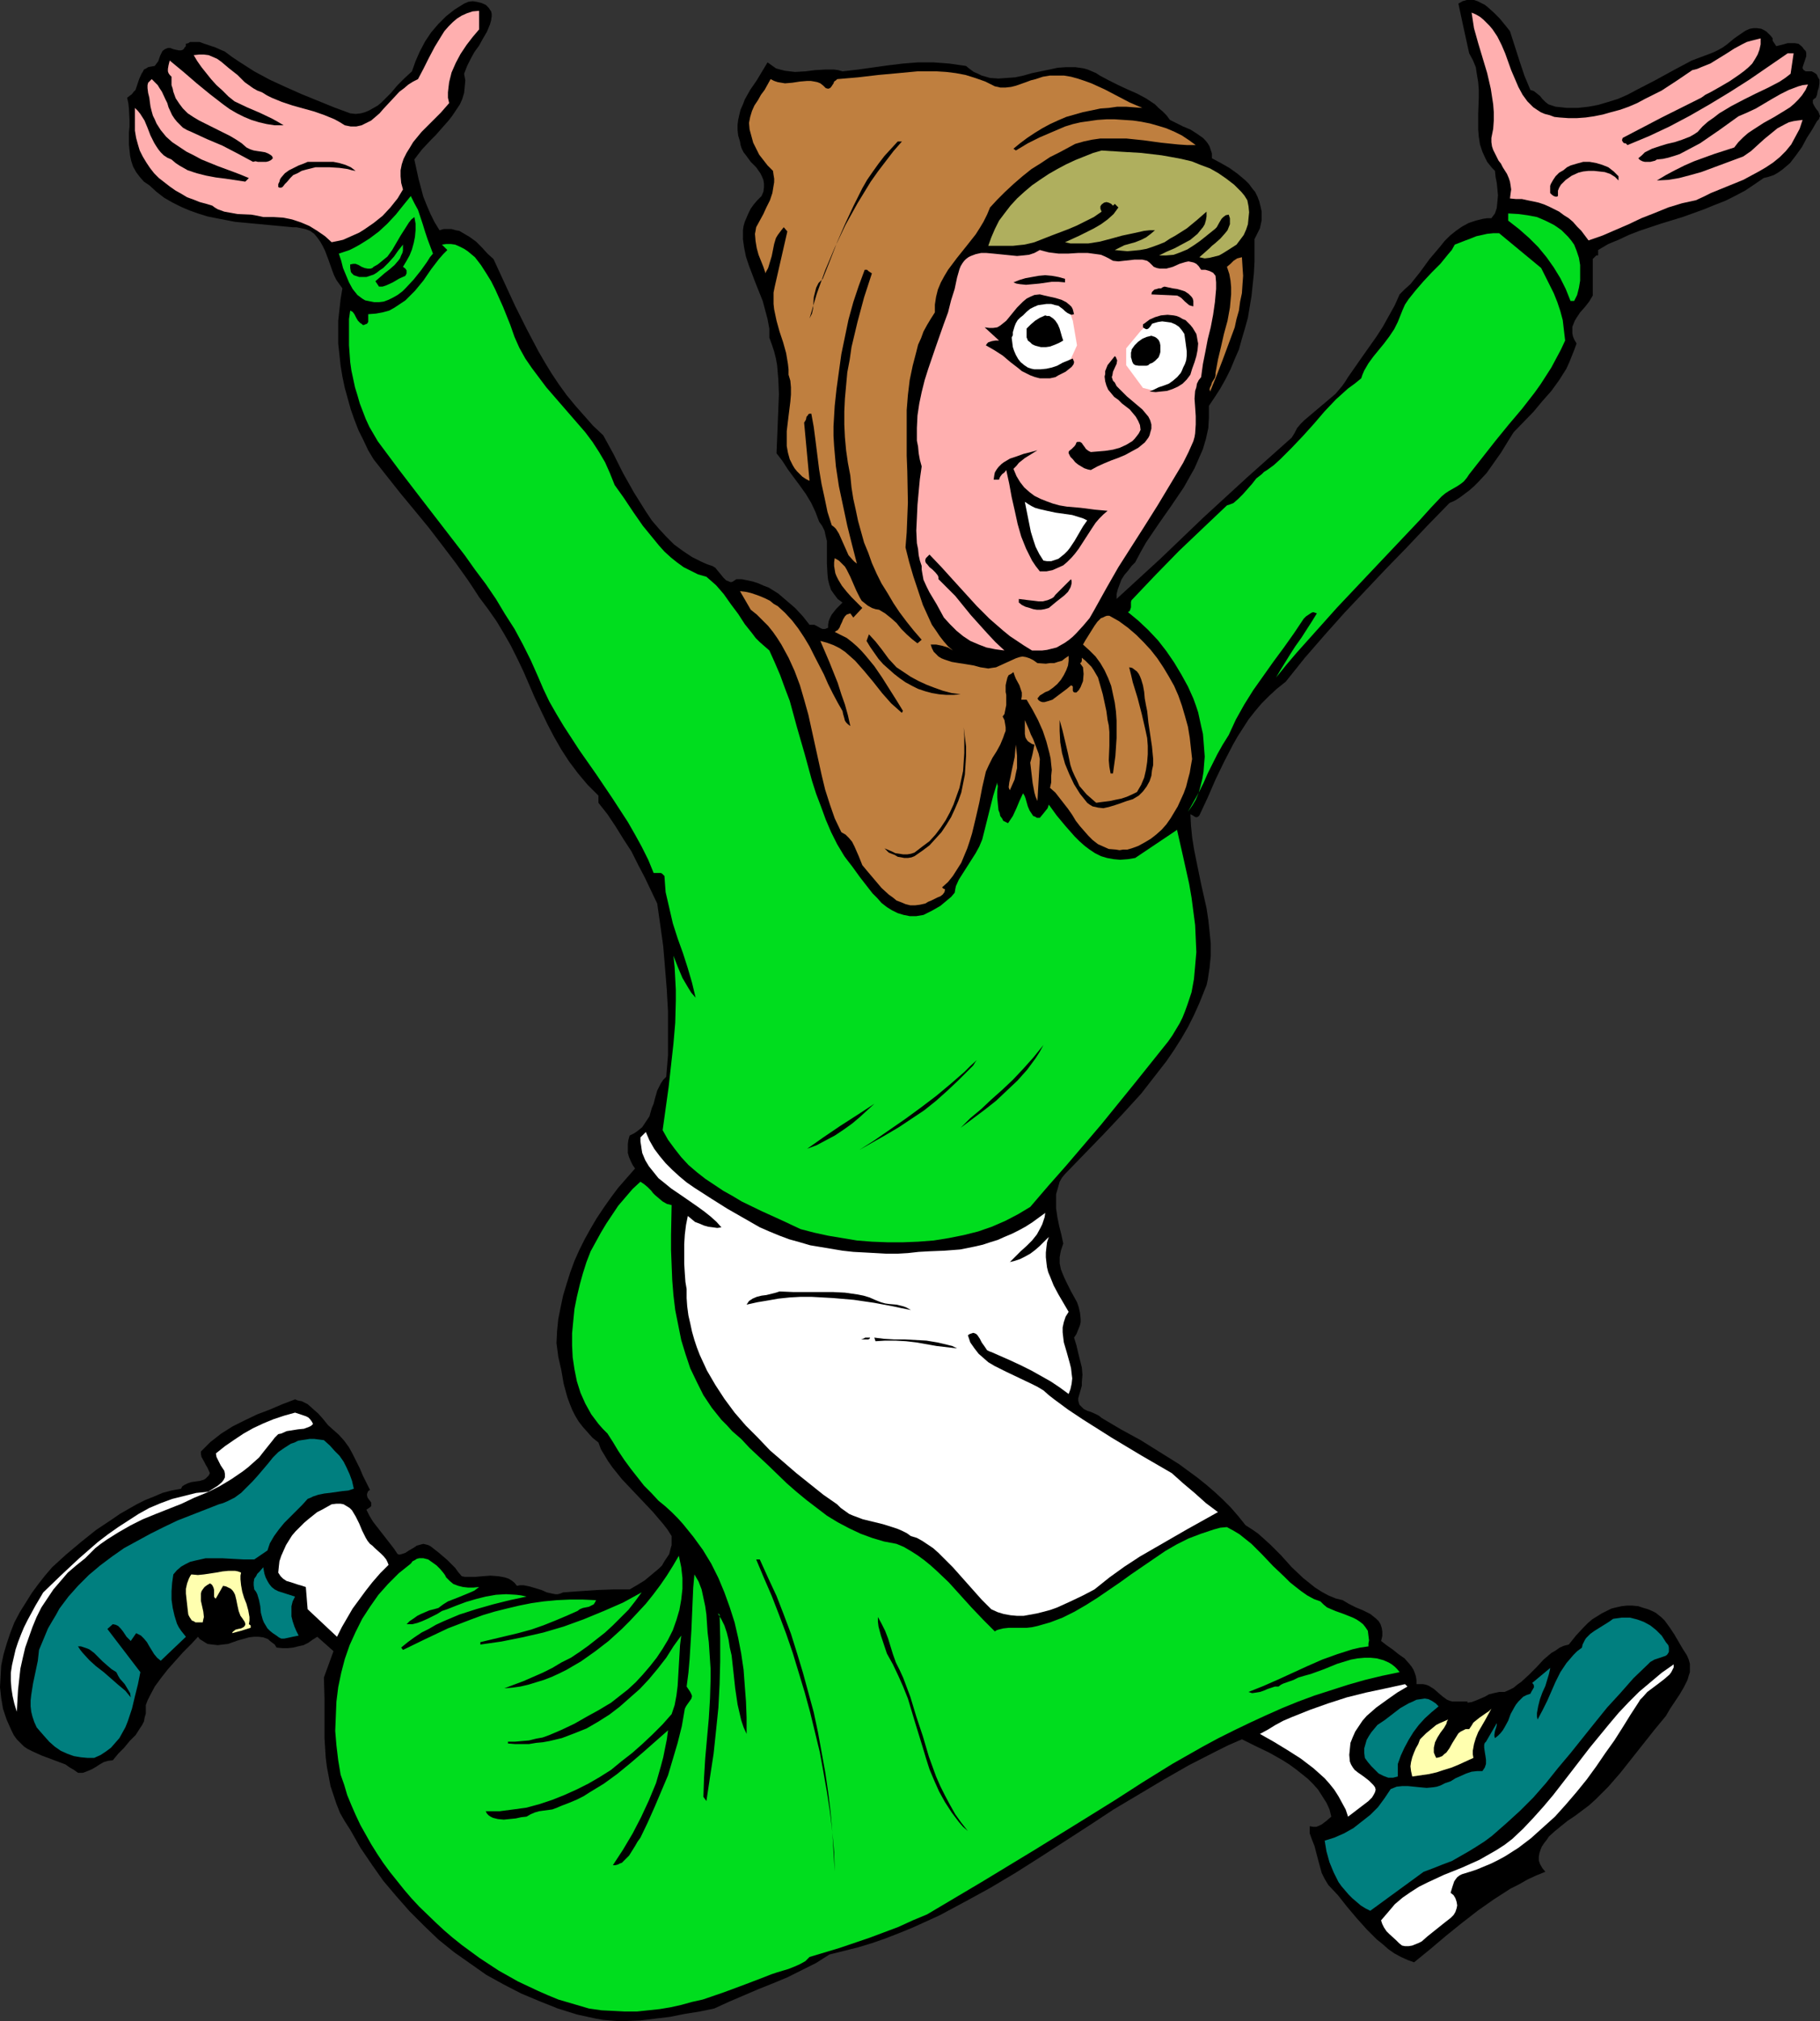 <?xml version="1.0" encoding="UTF-8" standalone="no"?>
<svg
   version="1.0"
   width="129.766mm"
   height="144.1mm"
   id="svg54"
   sodipodi:docname="Pilgrim 10.wmf"
   xmlns:inkscape="http://www.inkscape.org/namespaces/inkscape"
   xmlns:sodipodi="http://sodipodi.sourceforge.net/DTD/sodipodi-0.dtd"
   xmlns="http://www.w3.org/2000/svg"
   xmlns:svg="http://www.w3.org/2000/svg">
  <rect width="100%" height="100%" fill="#333333" stroke="none"/>
  <sodipodi:namedview
     id="namedview54"
     pagecolor="#ffffff"
     bordercolor="#000000"
     borderopacity="0.25"
     inkscape:showpageshadow="2"
     inkscape:pageopacity="0.0"
     inkscape:pagecheckerboard="0"
     inkscape:deskcolor="#d1d1d1"
     inkscape:document-units="mm" />
  <defs
     id="defs1">
    <pattern
       id="WMFhbasepattern"
       patternUnits="userSpaceOnUse"
       width="6"
       height="6"
       x="0"
       y="0" />
  </defs>
  <path
     style="fill:#000000;fill-opacity:1;fill-rule:evenodd;stroke:none"
     d="m 406.908,8.401 1.293,4.039 1.293,4.039 1.293,3.878 0.808,1.939 0.808,1.939 0.97,0.323 0.808,0.646 0.808,0.646 0.646,0.808 0.808,0.808 0.808,0.646 0.97,0.323 0.97,0.323 1.616,0.162 1.454,0.162 h 2.909 l 2.909,-0.323 2.586,-0.485 2.747,-0.808 2.586,-0.808 2.586,-1.131 2.424,-1.293 5.01,-2.585 5.01,-2.747 4.848,-2.585 2.586,-0.969 2.586,-0.969 1.131,-0.485 0.97,-0.485 1.131,-0.646 1.131,-0.808 1.939,-1.616 2.101,-1.454 0.97,-0.646 1.131,-0.485 0.97,-0.162 h 0.97 l 1.131,0.162 0.97,0.485 0.485,0.323 0.485,0.485 0.646,0.646 0.485,0.646 v 0.646 l 0.323,0.485 0.646,0.969 1.939,-0.485 1.131,-0.323 h 0.97 0.97 l 0.97,0.162 0.808,0.646 0.323,0.323 0.323,0.485 0.485,0.485 0.162,0.485 v 0.485 0.485 l -0.323,0.969 -0.323,0.969 -0.323,0.969 v 0.323 l 0.162,0.323 0.162,0.162 0.485,0.323 h 0.808 0.808 l 0.646,0.323 0.485,0.323 0.323,0.323 0.162,0.485 0.485,0.808 v 0.969 l -0.162,1.131 -0.323,0.969 -0.162,0.969 -0.323,0.808 -0.485,0.323 -0.323,0.323 v 0.485 0.323 l 0.323,0.646 0.485,0.808 0.646,0.808 0.323,0.808 0.162,0.485 -0.162,0.323 -0.162,0.485 -0.485,0.485 -1.293,2.262 -1.454,2.262 -1.293,2.423 -1.616,2.262 -1.616,2.1 -1.131,0.969 -0.97,0.808 -1.131,0.808 -1.131,0.646 -1.454,0.485 -1.293,0.323 -2.586,1.777 -2.424,1.616 -2.747,1.454 -2.586,1.293 -2.909,1.131 -2.747,1.131 -5.818,2.1 -5.818,1.777 -5.818,1.939 -2.909,1.131 -2.747,1.293 -2.747,1.131 -2.747,1.616 v 1.454 h -0.485 l -0.323,0.323 -0.646,0.646 V 79.651 l -0.97,1.616 -1.131,1.454 -1.293,1.454 -0.97,1.454 -0.485,0.808 -0.323,0.808 -0.323,0.808 v 0.808 0.969 l 0.162,0.808 0.323,0.808 0.646,1.131 -0.646,1.777 -0.646,1.616 -0.646,1.616 -0.808,1.777 -1.939,3.07 -2.101,2.908 -2.424,2.747 -2.424,2.908 -5.333,5.493 -1.616,2.585 -1.778,2.908 -1.939,2.747 -1.939,2.747 -2.262,2.423 -1.131,1.131 -1.293,1.131 -1.293,0.969 -1.293,0.969 -1.293,0.808 -1.454,0.646 -5.979,6.139 -5.656,5.978 -5.656,5.816 -5.494,5.816 -5.494,5.816 -5.333,5.978 -5.333,6.139 -5.171,6.463 -2.424,1.939 -2.101,1.939 -1.939,1.939 -1.778,2.1 -1.778,2.262 -1.454,2.262 -1.454,2.262 -1.293,2.262 -2.424,4.685 -2.262,4.685 -2.101,4.847 -2.262,4.847 -0.323,0.323 -0.323,0.162 h -0.323 l -0.323,-0.162 -0.485,-0.323 -0.646,-0.323 0.162,3.07 0.323,3.231 0.485,3.07 0.646,3.231 1.293,6.301 1.454,6.463 0.485,3.231 0.323,3.07 0.323,3.231 v 3.231 l -0.323,3.231 -0.485,3.231 -0.323,1.454 -0.646,1.616 -0.646,1.616 -0.646,1.616 -1.454,3.231 -1.616,3.231 -1.778,3.07 -1.939,3.07 -2.101,3.07 -2.262,2.908 -2.262,2.908 -2.262,2.908 -5.01,5.493 -5.171,5.493 -5.171,5.332 -5.171,5.332 -0.808,0.969 -0.646,1.131 -0.323,1.131 -0.323,1.131 -0.323,1.131 v 1.131 2.585 l 0.323,2.262 0.485,2.423 0.646,2.585 0.485,2.262 -0.323,0.969 -0.323,0.969 -0.162,0.808 -0.162,0.969 v 1.616 l 0.323,1.616 0.646,1.616 0.646,1.454 1.454,2.908 1.616,2.908 0.485,1.454 0.323,1.454 0.162,1.616 v 0.808 l -0.162,0.808 -0.323,0.808 -0.323,0.808 -0.323,0.808 -0.646,0.969 0.646,2.1 0.485,2.1 0.485,1.939 0.485,1.939 0.162,1.939 -0.162,1.939 v 0.969 l -0.323,1.131 -0.323,1.131 -0.323,1.131 v 0.646 l 0.162,0.646 0.162,0.485 0.323,0.323 0.808,0.808 0.97,0.485 0.97,0.323 1.131,0.485 0.97,0.485 0.808,0.646 5.171,3.07 5.333,2.908 5.171,3.231 5.171,3.231 2.424,1.777 2.424,1.777 2.424,1.939 2.262,1.939 2.262,2.1 2.101,2.1 2.101,2.423 1.939,2.423 1.778,1.131 1.616,1.131 1.616,1.454 1.616,1.454 2.909,2.908 2.909,3.231 3.07,2.908 1.616,1.293 1.616,1.293 1.778,1.131 1.778,0.969 1.939,0.808 1.939,0.485 0.808,0.485 0.808,0.485 1.939,0.969 1.939,0.808 1.939,0.969 0.808,0.646 0.808,0.646 0.646,0.646 0.485,0.808 0.323,0.969 0.162,0.969 v 1.293 l -0.323,1.293 1.454,1.131 1.616,1.131 1.616,1.292 1.616,1.131 1.293,1.454 0.646,0.808 0.485,0.808 0.323,0.808 0.323,0.969 0.162,0.969 v 1.131 h 0.97 0.808 l 0.808,0.162 0.808,0.323 1.293,0.808 1.293,1.131 1.131,0.969 1.131,0.808 0.808,0.323 0.646,0.162 h 0.808 0.808 2.424 v 0.323 l 1.131,-0.162 1.293,-0.485 2.262,-0.969 1.131,-0.646 1.293,-0.323 1.454,-0.323 h 1.454 l 1.131,-0.485 1.293,-0.646 0.97,-0.808 1.131,-0.808 2.101,-1.939 1.939,-1.939 1.939,-2.1 2.101,-1.777 1.131,-0.646 1.131,-0.808 1.131,-0.485 1.293,-0.323 1.939,-2.423 2.101,-2.262 1.131,-1.131 1.131,-0.969 1.293,-0.808 1.293,-0.808 1.293,-0.646 1.293,-0.646 1.293,-0.323 1.454,-0.323 1.454,-0.162 h 1.454 l 1.616,0.162 1.454,0.485 1.131,0.323 1.131,0.485 0.97,0.485 0.808,0.646 0.808,0.646 0.808,0.808 1.293,1.777 1.293,1.939 1.131,1.939 1.131,1.939 1.131,1.777 0.485,1.131 0.323,1.131 v 1.131 1.131 l -0.323,0.969 -0.323,1.131 -0.97,1.939 -1.131,1.939 -1.293,1.939 -1.293,1.939 -1.131,1.939 -3.07,3.716 -3.07,3.878 -6.141,7.755 -3.232,3.716 -1.778,1.777 -1.616,1.616 -1.778,1.616 -1.939,1.454 -1.939,1.454 -1.939,1.292 -1.616,1.293 -1.778,1.454 -1.616,1.454 -0.646,0.969 -0.646,0.808 -0.646,0.969 -0.323,0.808 -0.323,0.969 -0.162,0.969 v 0.969 l 0.323,0.969 0.646,1.131 0.808,0.969 -2.424,0.969 -2.424,1.131 -2.262,1.292 -2.262,1.131 -4.525,2.908 -4.363,3.07 -4.363,3.393 -4.202,3.393 -4.202,3.554 -4.363,3.554 -1.778,-0.646 -1.778,-0.808 -1.778,-0.969 -1.616,-1.131 -1.454,-1.293 -1.616,-1.293 -2.747,-2.747 -2.747,-3.07 -2.586,-3.07 -2.424,-3.07 -2.586,-2.747 -0.97,-1.616 -0.808,-1.616 -0.485,-1.777 -0.485,-1.777 -0.97,-3.716 -0.646,-1.616 -0.646,-1.777 v -1.939 l 0.97,0.162 h 0.808 l 0.808,-0.323 0.646,-0.323 1.293,-0.969 1.293,-1.131 -0.485,-1.939 -0.808,-1.777 -1.131,-1.777 -1.131,-1.777 -1.293,-1.454 -1.454,-1.454 -1.616,-1.293 -1.616,-1.293 -1.778,-1.292 -1.778,-1.131 -3.717,-2.1 -3.717,-1.777 -3.555,-1.777 -3.717,1.616 -3.555,1.777 -6.949,3.554 -6.787,3.878 -6.787,4.039 -6.787,4.039 -6.626,4.362 -13.251,8.563 -6.626,4.201 -6.787,4.039 -6.787,3.716 -6.949,3.716 -3.555,1.616 -3.555,1.616 -3.555,1.454 -3.717,1.454 -3.717,1.293 -3.717,1.131 -3.878,0.969 -3.878,0.969 -3.555,2.262 -3.878,1.939 -3.878,1.939 -3.878,1.616 -4.04,1.616 -7.918,3.393 -3.878,1.777 -3.878,0.808 -4.04,0.646 -4.04,0.808 -4.04,0.485 -4.04,0.485 -4.04,0.162 h -1.939 l -2.101,-0.162 -1.778,-0.162 -1.939,-0.323 -5.171,-1.131 -5.171,-1.616 -4.848,-1.939 -5.01,-2.1 -4.686,-2.423 -4.686,-2.585 -4.363,-3.07 -4.363,-3.07 -4.202,-3.393 -3.878,-3.716 -3.878,-3.878 -3.555,-4.039 -3.555,-4.201 -3.07,-4.362 -3.07,-4.524 -2.747,-4.847 -1.454,-2.262 -1.293,-2.262 -0.97,-2.423 -0.808,-2.423 -0.808,-2.423 -0.485,-2.585 -0.485,-2.585 -0.323,-2.585 -0.323,-5.17 v -5.493 -5.332 l -0.162,-5.493 2.586,-7.109 -4.363,-3.878 -1.293,0.808 -1.131,0.808 -1.293,0.646 -1.454,0.323 -1.293,0.323 -1.454,0.162 h -1.454 l -1.616,-0.162 -0.485,-0.808 -0.646,-0.485 -0.646,-0.485 -0.485,-0.485 -1.293,-0.485 -1.293,-0.162 h -1.293 l -1.293,0.162 -2.909,0.808 -2.747,0.969 -1.454,0.162 -1.293,0.162 -1.454,-0.162 -1.293,-0.162 -0.808,-0.485 -0.485,-0.323 -0.808,-0.485 -0.485,-0.646 -1.939,2.1 -2.101,2.1 -4.04,4.524 -1.778,2.262 -1.778,2.423 -1.293,2.423 -0.646,1.292 -0.485,1.293 v 1.131 1.131 l -0.323,1.131 -0.162,0.969 -0.485,0.969 -0.646,0.969 -1.131,1.777 -1.616,1.616 -1.454,1.777 -1.616,1.616 -1.454,1.777 -1.293,0.162 -1.131,0.323 -1.131,0.646 -0.97,0.646 -1.131,0.646 -1.131,0.485 -1.293,0.485 h -1.293 l -1.131,-0.808 -1.131,-0.646 -1.131,-0.808 -1.293,-0.485 -5.171,-1.939 L 8.726,471.927 7.434,471.281 6.464,470.634 5.494,469.665 4.525,468.696 3.717,467.565 3.07,466.272 2.424,464.818 1.778,463.364 0.808,460.456 0.323,457.548 0,454.64 l 0.162,-2.908 0.162,-2.908 0.646,-3.07 0.808,-2.747 0.97,-2.908 1.131,-2.908 1.454,-2.747 1.616,-2.585 1.616,-2.585 1.778,-2.423 1.778,-2.262 1.939,-2.262 3.717,-3.393 4.04,-3.393 4.04,-3.231 4.363,-2.908 2.101,-1.454 2.262,-1.293 2.262,-1.293 2.262,-1.131 2.424,-0.969 2.262,-0.969 2.424,-0.646 2.586,-0.485 0.323,-0.646 0.485,-0.323 0.97,-0.485 0.97,-0.323 2.262,-0.323 1.131,-0.323 0.485,-0.323 0.323,-0.323 0.485,-0.485 0.323,-0.646 -0.646,-1.454 -0.485,-0.808 -0.323,-0.646 -0.808,-1.454 -0.162,-0.808 v -0.646 l 1.293,-1.293 1.293,-1.293 1.454,-1.131 1.454,-1.131 3.07,-1.939 3.232,-1.616 3.394,-1.616 3.394,-1.293 3.394,-1.454 3.394,-1.293 0.808,0.323 0.97,0.162 1.616,0.808 1.454,1.293 1.454,1.293 1.293,1.454 1.293,1.616 1.454,1.293 1.454,1.293 1.454,1.616 1.293,1.777 0.97,1.777 0.97,1.939 0.97,1.939 0.808,1.939 0.97,1.939 0.97,1.939 -0.485,0.323 -0.162,0.323 -0.162,0.485 v 0.323 l 0.162,0.646 0.485,0.646 0.485,0.646 v 0.323 0.323 0.323 l -0.323,0.323 -0.485,0.323 -0.485,0.323 0.808,1.616 0.97,1.616 2.262,2.908 2.262,2.908 1.131,1.454 0.97,1.454 0.485,0.162 0.646,-0.162 0.97,-0.323 0.97,-0.646 1.131,-0.646 0.97,-0.646 1.131,-0.323 0.646,-0.162 0.646,0.162 0.646,0.162 0.646,0.323 2.262,1.777 2.262,1.939 2.101,2.1 0.808,1.131 0.97,1.131 0.808,0.162 h 0.97 1.939 l 1.939,-0.162 2.101,-0.162 2.101,0.162 0.97,0.162 0.808,0.162 0.97,0.323 0.808,0.485 0.808,0.646 0.646,0.808 0.808,-0.162 h 0.97 l 1.616,0.323 1.616,0.485 1.616,0.485 1.454,0.646 1.454,0.323 0.808,0.162 h 0.646 l 0.646,-0.162 0.808,-0.323 2.101,-0.162 2.262,-0.162 4.686,-0.323 4.525,-0.162 h 2.262 2.101 l 1.939,-1.131 2.101,-1.292 1.939,-1.616 1.939,-1.616 0.808,-0.808 0.646,-1.131 0.646,-0.969 0.646,-0.969 0.323,-1.293 0.323,-1.131 v -1.131 -1.293 l -1.131,-1.777 -1.131,-1.454 -2.747,-3.231 -2.747,-2.908 -2.909,-3.07 -2.747,-2.908 -2.586,-3.231 -1.131,-1.616 -0.97,-1.616 -0.97,-1.616 -0.646,-1.777 -1.616,-1.292 -1.293,-1.454 -1.293,-1.454 -1.131,-1.454 -0.97,-1.616 -0.808,-1.616 -0.646,-1.616 -0.646,-1.777 -0.97,-3.554 -0.646,-3.716 -0.808,-3.554 -0.485,-3.716 0.162,-3.231 0.323,-3.231 0.646,-3.231 0.646,-3.07 0.97,-3.231 0.97,-3.07 1.131,-3.07 1.293,-2.908 1.454,-2.908 1.616,-2.908 1.616,-2.747 1.939,-2.908 1.939,-2.747 1.939,-2.585 2.262,-2.585 2.262,-2.585 -0.646,-0.969 -0.485,-0.969 -0.485,-1.131 -0.323,-1.131 v -1.131 -1.293 l 0.162,-1.131 0.323,-1.131 1.293,-0.646 1.131,-0.808 0.97,-0.808 0.646,-0.969 0.646,-0.969 0.646,-0.969 0.646,-2.262 0.485,-1.131 0.323,-1.292 0.646,-2.262 0.485,-0.969 0.485,-0.969 0.646,-0.969 0.808,-0.808 0.485,-5.816 v -5.816 -5.978 l -0.323,-5.816 -0.485,-5.978 -0.485,-5.816 -0.808,-5.816 -0.808,-5.655 -3.394,-7.109 -1.778,-3.393 -1.778,-3.554 -2.101,-3.231 -2.101,-3.393 -2.262,-3.393 -2.424,-3.07 v -1.939 l -1.454,-1.454 -1.454,-1.454 -2.586,-3.07 -2.424,-3.231 -2.101,-3.231 -1.939,-3.393 -1.778,-3.393 -3.394,-7.109 -3.07,-7.109 -1.616,-3.393 -1.778,-3.554 -1.939,-3.393 -1.939,-3.231 -2.262,-3.231 -2.424,-3.231 -1.454,-2.262 -1.616,-2.423 -3.232,-4.524 -3.555,-4.685 -3.717,-4.847 -3.717,-4.524 -3.878,-4.685 -3.717,-4.685 -3.555,-4.524 -1.454,-2.423 -1.293,-2.747 -1.293,-2.585 -1.131,-2.908 -0.97,-2.747 -0.808,-2.908 -0.808,-2.908 -0.646,-3.07 -0.485,-2.908 -0.323,-3.07 -0.323,-2.908 v -3.07 -3.07 l 0.323,-2.908 0.323,-2.908 0.485,-2.908 -0.808,-1.131 -0.808,-1.131 -0.646,-1.293 -0.485,-1.293 -0.97,-2.747 -0.97,-2.585 -0.646,-1.293 -0.646,-1.131 -0.808,-1.131 -0.808,-0.969 -1.131,-0.808 -1.293,-0.485 -1.616,-0.323 -0.808,-0.162 H 78.861 L 73.69,60.748 68.518,60.263 63.347,59.778 58.338,58.809 55.914,58.324 53.328,57.517 51.066,56.709 48.803,55.739 46.541,54.608 44.278,53.316 42.178,51.7 40.238,49.923 38.784,48.954 37.653,47.661 36.683,46.369 35.875,44.915 l -0.485,-1.454 -0.323,-1.454 -0.162,-1.454 -0.162,-1.616 v -3.231 l 0.162,-1.616 v -1.616 l -0.162,-3.231 -0.162,-1.454 -0.323,-1.454 0.646,-0.485 0.646,-0.485 0.485,-0.646 0.485,-0.485 0.485,-1.454 0.485,-1.454 0.646,-1.454 0.323,-0.485 0.323,-0.646 0.646,-0.323 0.485,-0.323 0.808,-0.162 0.97,-0.162 0.485,-0.646 0.485,-0.646 0.485,-1.454 0.323,-0.646 0.323,-0.646 0.646,-0.485 0.808,-0.323 h 0.646 l 0.808,0.323 1.454,0.323 h 0.646 l 0.485,-0.162 0.323,-0.323 0.162,-0.323 0.323,-0.323 v -0.646 l 0.646,-0.162 0.485,-0.323 h 1.293 1.293 l 1.293,0.485 2.909,0.969 1.454,0.646 1.131,0.485 1.939,1.454 1.939,1.293 4.04,2.585 4.202,2.262 4.202,1.939 4.363,1.939 4.363,1.777 4.363,1.777 4.363,1.616 1.454,0.162 1.454,-0.162 1.131,-0.323 1.131,-0.485 1.131,-0.646 1.131,-0.646 0.97,-0.808 0.808,-0.808 1.778,-1.777 1.778,-2.1 1.939,-1.939 1.939,-1.777 0.97,-2.747 1.131,-2.585 1.454,-2.747 1.616,-2.423 1.939,-2.262 2.101,-2.1 2.262,-1.777 1.293,-0.808 1.293,-0.808 1.131,-0.485 1.131,-0.162 1.131,0.162 1.293,0.323 1.131,0.485 0.808,0.808 0.323,0.485 0.323,0.485 0.162,0.646 v 0.646 l -0.162,1.131 -0.323,1.131 -0.808,1.939 -1.131,1.939 -0.97,1.777 -1.293,1.777 -0.97,1.777 -0.97,1.939 -0.808,2.1 0.323,1.777 -0.162,1.777 -0.162,1.616 -0.485,1.616 -0.646,1.454 -0.97,1.454 -0.97,1.454 -0.97,1.293 -2.424,2.747 -1.131,1.293 -1.293,1.293 -2.424,2.585 -1.131,1.454 -0.97,1.293 1.131,5.17 0.646,2.423 0.646,2.423 0.97,2.423 0.97,2.262 1.131,2.262 1.293,2.1 1.131,-0.323 h 1.131 0.97 l 1.131,0.323 0.97,0.162 0.808,0.485 1.939,1.131 1.778,1.293 1.616,1.616 1.454,1.616 1.616,1.454 2.909,6.301 2.909,6.301 3.07,6.139 3.232,6.139 1.778,3.07 1.778,2.908 1.939,2.908 2.101,2.908 2.262,2.747 2.424,2.747 2.424,2.747 2.747,2.585 2.747,5.008 2.586,5.17 2.909,5.17 1.616,2.585 1.616,2.585 1.616,2.423 1.939,2.262 1.939,2.1 2.101,2.1 2.424,1.777 2.424,1.616 2.586,1.293 1.454,0.646 1.454,0.485 0.808,0.485 0.646,0.808 0.808,0.969 0.646,0.808 0.808,0.808 0.485,0.162 0.323,0.162 0.485,0.162 0.485,-0.162 0.485,-0.323 0.485,-0.323 h 1.454 l 1.616,0.323 1.454,0.323 1.454,0.485 1.454,0.646 1.293,0.485 1.293,0.808 1.293,0.808 2.262,1.939 2.262,1.939 2.101,2.262 1.778,2.262 h 0.646 0.646 l 0.646,0.323 1.131,0.646 0.485,0.162 h 0.646 l 0.808,-0.323 v -0.808 l 0.162,-0.969 0.323,-0.808 0.485,-0.969 0.646,-0.808 0.646,-0.808 1.616,-1.616 -0.646,-0.485 -0.646,-0.485 -0.97,-1.293 -0.808,-1.131 -0.485,-1.454 -0.323,-1.292 -0.162,-1.454 -0.162,-3.07 v -4.524 -1.454 l -0.323,-1.293 -0.323,-1.454 -0.646,-1.293 -0.808,-1.131 -0.97,-2.585 -1.131,-2.423 -1.454,-2.423 -1.616,-2.262 -3.232,-4.362 -1.454,-2.262 -1.616,-2.1 0.162,-3.878 0.162,-4.039 0.162,-4.039 0.162,-4.039 -0.162,-3.878 -0.162,-1.939 -0.162,-1.939 -0.323,-1.777 -0.485,-1.939 -0.646,-1.939 -0.646,-1.777 v -2.423 l -0.485,-2.585 -0.646,-2.423 -0.646,-2.423 -1.939,-4.847 -1.778,-4.685 -0.808,-2.423 -0.485,-2.423 -0.323,-2.262 V 63.333 62.04 l 0.162,-1.131 0.323,-1.131 0.485,-1.131 0.485,-1.131 0.646,-1.293 0.808,-1.131 0.97,-1.131 1.131,-1.131 0.485,-1.131 0.162,-1.131 v -1.131 l -0.162,-0.969 -0.323,-0.808 -0.485,-0.969 -1.131,-1.616 -1.454,-1.454 -1.293,-1.777 -0.646,-0.808 -0.485,-0.969 -0.323,-0.969 -0.162,-0.969 -0.485,-1.616 -0.162,-1.454 v -1.454 l 0.162,-1.293 0.323,-1.454 0.323,-1.293 0.646,-1.454 0.485,-1.293 1.454,-2.585 1.778,-2.585 1.454,-2.423 1.454,-2.423 1.131,0.808 1.131,0.808 1.131,0.323 1.293,0.323 1.293,0.162 1.454,0.162 2.747,-0.162 2.586,-0.323 2.747,-0.162 h 1.293 1.131 l 1.131,0.162 1.131,0.323 4.202,-0.485 8.08,-1.131 4.04,-0.485 4.04,-0.323 h 4.04 l 2.262,0.162 2.101,0.162 2.262,0.323 2.262,0.323 0.97,0.808 1.131,0.808 1.131,0.485 0.97,0.485 1.131,0.323 1.131,0.323 2.262,0.162 2.262,-0.162 2.262,-0.162 2.262,-0.485 2.262,-0.646 4.686,-0.969 2.262,-0.485 2.262,-0.162 h 2.424 l 2.262,0.323 1.131,0.323 1.131,0.485 1.131,0.485 0.97,0.646 2.424,1.293 2.586,1.293 2.424,1.131 2.586,1.131 2.424,1.293 2.424,1.616 0.97,0.969 1.131,0.969 0.97,0.969 0.97,1.293 1.616,0.808 1.939,0.969 1.939,0.808 1.778,1.131 1.616,1.131 0.646,0.646 0.646,0.808 0.485,0.808 0.323,0.969 0.323,0.969 v 1.293 l 2.424,1.293 2.262,1.293 2.262,1.616 2.101,1.777 0.97,0.969 0.808,1.131 0.808,0.969 0.646,1.293 0.485,1.293 0.323,1.293 0.323,1.454 v 1.454 0.808 l -0.162,0.808 -0.323,1.454 -1.454,2.908 v 3.07 3.07 l -0.162,3.07 -0.323,3.07 -0.323,3.07 -0.485,2.908 -0.485,2.908 -0.808,2.908 -0.808,2.747 -0.808,2.908 -1.131,2.585 -1.131,2.747 -1.293,2.585 -1.454,2.585 -1.454,2.262 -1.616,2.423 v 1.616 1.454 l -0.162,2.908 -0.646,2.908 -0.808,2.747 -1.131,2.585 -1.131,2.585 -1.454,2.585 -1.454,2.585 -3.394,5.008 -3.394,4.847 -3.394,5.008 -1.454,2.585 -1.454,2.747 -0.97,0.969 -0.97,1.292 -0.97,1.131 -0.808,1.293 -0.485,1.292 -0.485,1.293 -0.323,1.293 v 1.293 l 11.797,-10.825 11.635,-11.148 11.797,-10.825 5.979,-5.332 5.979,-5.332 0.808,-1.293 0.646,-1.293 0.97,-1.131 0.97,-0.969 2.101,-1.777 2.101,-1.777 2.101,-1.777 2.101,-1.777 0.97,-1.131 0.808,-0.969 0.808,-1.131 0.808,-1.292 3.717,-5.332 3.878,-5.493 1.778,-2.747 1.616,-2.908 1.616,-2.908 1.293,-2.908 1.454,-1.454 1.454,-1.293 1.293,-1.616 1.293,-1.616 2.586,-3.554 2.747,-3.231 1.293,-1.616 1.454,-1.454 1.616,-1.293 1.616,-1.131 1.778,-0.969 1.939,-0.646 1.939,-0.485 1.131,-0.162 h 1.131 l 0.485,-0.646 0.485,-0.646 0.485,-1.454 0.162,-1.616 0.162,-1.777 -0.162,-1.777 -0.162,-1.616 -0.323,-1.616 -0.162,-1.616 -0.808,-0.808 -0.646,-0.808 -0.646,-0.808 -0.485,-0.969 -0.808,-1.777 -0.646,-1.939 -0.323,-2.1 -0.162,-1.939 v -2.1 -2.1 l 0.162,-4.362 v -2.1 l -0.162,-2.1 -0.323,-1.939 -0.323,-2.1 -0.808,-1.939 -0.97,-1.777 -1.454,-6.624 -1.454,-6.786 1.131,-0.646 L 395.273,0 h 0.97 0.97 l 0.97,0.323 0.97,0.485 0.97,0.485 0.808,0.646 1.616,1.454 1.616,1.616 1.454,1.777 0.646,0.808 z"
     id="path1" />
  <path
     style="fill:#ffafaf;fill-opacity:1;fill-rule:evenodd;stroke:none"
     d="m 129.118,7.917 -1.778,2.1 -1.616,2.1 -1.616,2.423 -1.293,2.423 -1.131,2.585 -0.323,1.293 -0.323,1.293 -0.162,1.293 -0.162,1.454 v 1.454 l 0.323,1.454 -2.262,2.585 -5.171,5.17 -2.262,2.747 -0.97,1.616 -0.808,1.293 -0.808,1.616 -0.485,1.454 -0.323,1.616 v 1.616 l 0.162,1.777 0.485,1.777 -1.454,2.423 -1.939,2.423 -2.101,2.262 -2.424,1.939 -2.586,1.777 -1.293,0.808 -1.454,0.646 -1.454,0.646 -1.454,0.646 -1.454,0.323 -1.616,0.323 -1.778,-1.616 -2.101,-1.454 -2.101,-1.293 -2.262,-0.969 -2.424,-0.808 -2.424,-0.485 -2.586,-0.162 H 70.942 l -1.454,-0.323 -1.778,-0.323 -3.717,-0.162 -1.778,-0.323 -1.778,-0.323 -1.778,-0.646 -0.808,-0.485 -0.646,-0.485 -1.616,-0.485 -1.778,-0.485 -1.616,-0.646 -1.778,-0.646 -1.616,-0.969 -1.454,-0.808 -1.616,-1.131 -1.454,-1.131 -1.454,-1.131 -1.293,-1.293 -1.131,-1.454 -0.97,-1.454 -0.97,-1.616 -0.808,-1.616 -0.485,-1.616 -0.485,-1.777 -0.162,-0.969 -0.162,-0.969 V 32.959 31.99 31.02 30.051 29.081 l 0.808,0.808 0.646,0.808 1.131,1.777 0.808,1.939 0.808,2.1 0.97,1.939 0.485,0.808 0.646,0.969 0.646,0.808 0.808,0.808 0.97,0.646 1.131,0.485 1.131,0.969 0.97,0.646 1.131,0.646 1.131,0.646 2.424,0.808 2.586,0.646 2.586,0.485 2.586,0.323 5.333,0.808 0.97,-0.969 -1.939,-0.808 -2.101,-0.808 -4.363,-1.616 -4.363,-1.777 -2.101,-1.131 -1.939,-0.969 -1.939,-1.293 -1.939,-1.293 -1.616,-1.454 -1.454,-1.777 -1.131,-1.777 -0.485,-1.131 -0.485,-0.969 -0.323,-1.131 -0.323,-1.293 -0.162,-1.131 -0.162,-1.293 -0.323,-1.293 -0.162,-1.293 v -0.808 l 0.162,-0.646 0.485,-0.485 0.485,-0.485 0.808,0.808 0.808,0.808 0.485,0.808 0.646,0.969 0.97,2.1 0.485,0.969 0.323,1.131 0.97,2.1 0.646,0.969 0.646,0.808 0.808,0.808 0.808,0.808 1.131,0.646 1.131,0.485 4.202,1.939 4.202,1.777 4.04,2.1 2.101,1.131 2.101,1.131 0.646,-0.162 0.646,0.162 h 0.808 0.646 0.808 l 0.646,-0.162 0.646,-0.323 0.485,-0.485 -0.162,-0.485 -0.323,-0.323 -0.808,-0.485 -0.808,-0.323 -0.97,-0.162 -1.131,-0.162 -0.97,-0.162 -0.97,-0.323 -0.97,-0.485 -1.293,-1.131 -1.454,-0.969 -1.616,-0.969 -1.616,-0.808 -3.555,-1.777 -3.232,-1.616 -1.616,-0.969 -1.454,-0.969 -1.293,-1.293 -0.97,-1.293 -0.97,-1.454 -0.646,-1.777 -0.162,-0.808 -0.323,-0.969 v -1.131 -1.131 l -0.485,-0.485 -0.323,-0.485 -0.162,-0.485 v -0.646 l 0.162,-0.969 0.323,-1.293 3.717,3.07 3.555,3.07 3.555,2.908 3.555,2.747 1.778,1.293 1.939,1.131 1.939,0.969 1.939,0.808 2.101,0.646 2.101,0.485 2.101,0.323 h 2.424 L 74.821,32.797 73.366,31.99 69.973,30.374 66.579,28.92 63.186,27.304 61.57,26.012 59.954,24.396 58.338,22.942 56.883,21.326 55.59,19.711 54.298,18.095 53.166,16.479 52.197,14.864 53.651,14.702 h 1.293 l 1.293,0.162 1.131,0.485 1.131,0.485 1.131,0.808 2.101,1.777 2.262,1.777 1.939,1.939 1.131,0.808 1.131,0.808 1.131,0.646 1.293,0.485 1.293,0.808 1.293,0.646 2.747,1.131 2.909,0.969 2.909,0.808 2.909,0.808 2.747,0.969 2.747,1.131 1.454,0.808 1.293,0.808 0.808,0.162 0.808,0.162 h 1.454 l 1.454,-0.323 1.293,-0.646 1.293,-0.646 1.131,-0.969 1.131,-0.969 0.97,-1.131 2.262,-2.423 2.101,-2.262 1.293,-0.969 1.131,-0.969 1.293,-0.808 1.293,-0.646 1.454,-2.747 1.454,-2.908 1.616,-3.07 1.778,-2.908 0.808,-1.293 1.131,-1.293 1.131,-1.131 1.131,-0.969 1.293,-0.808 1.454,-0.646 1.454,-0.485 1.778,-0.162 z"
     id="path2" />
  <path
     style="fill:#ffafaf;fill-opacity:1;fill-rule:evenodd;stroke:none"
     d="m 420.321,31.666 2.262,0.162 h 2.424 l 2.262,-0.162 2.262,-0.323 2.424,-0.485 2.262,-0.646 2.424,-0.646 2.262,-0.808 2.262,-0.969 2.101,-1.131 2.262,-1.131 2.262,-1.131 4.202,-2.747 4.04,-2.747 1.293,-0.323 1.131,-0.485 2.424,-0.969 2.101,-1.293 2.101,-1.293 2.262,-1.454 2.101,-1.131 1.293,-0.646 1.131,-0.323 1.293,-0.323 1.293,-0.323 v 1.616 l -0.323,1.454 -0.485,1.293 -0.646,1.131 -0.808,1.293 -0.97,0.969 -1.131,0.969 -1.293,0.969 -2.586,1.777 -2.747,1.616 -2.586,1.454 -1.293,0.646 -1.131,0.808 -10.666,5.332 -10.504,5.493 -0.162,0.485 v 0.323 l 0.162,0.162 0.162,0.323 0.323,0.162 h 0.323 l 0.485,0.485 5.818,-2.423 5.494,-2.585 5.494,-2.908 5.333,-3.07 5.333,-3.231 5.333,-3.393 5.171,-3.554 5.171,-3.554 h 1.616 l -0.808,5.493 -1.454,1.131 -1.454,0.969 -3.07,1.616 -3.394,1.616 -3.232,1.616 -3.394,1.777 -3.232,1.939 -1.454,1.131 -1.616,1.131 -1.454,1.293 -1.293,1.454 -0.97,0.646 -1.131,0.646 -2.101,0.808 -1.939,0.646 -2.101,0.485 -2.101,0.646 -1.939,0.646 -0.97,0.485 -0.97,0.485 -0.808,0.808 -0.97,0.808 0.485,0.485 0.646,0.323 0.646,0.162 h 0.646 0.808 l 0.646,-0.162 0.646,-0.162 0.485,-0.323 1.616,-0.162 1.454,-0.323 1.616,-0.485 1.454,-0.485 2.747,-1.454 2.747,-1.454 2.586,-1.777 2.586,-1.777 5.171,-3.716 1.131,-0.485 1.131,-0.485 2.424,-1.131 4.363,-2.585 2.262,-1.293 2.262,-1.131 1.293,-0.485 1.293,-0.485 1.131,-0.323 1.454,-0.162 -0.646,1.454 -0.97,1.454 -0.97,1.131 -1.131,1.131 -1.131,0.969 -1.293,0.808 -2.909,1.777 -2.909,1.616 -2.747,1.777 -1.454,0.969 -1.293,1.131 -1.293,1.293 -1.131,1.454 -5.494,1.777 -5.333,1.939 -2.586,1.131 -2.586,1.293 -2.424,1.293 -2.424,1.454 3.07,-0.162 2.909,-0.485 3.07,-0.808 2.909,-0.808 5.656,-2.1 5.656,-2.1 2.101,-1.454 1.778,-1.616 1.778,-1.616 1.778,-1.454 1.778,-1.454 2.101,-1.131 0.97,-0.485 1.293,-0.323 1.131,-0.162 1.293,-0.162 -0.808,2.423 -1.131,2.1 -1.131,2.1 -1.454,1.777 -1.616,1.616 -1.778,1.454 -1.939,1.293 -1.939,1.131 -2.101,1.131 -2.101,1.131 -4.363,1.777 -4.363,1.777 -1.939,0.969 -2.101,0.969 -3.717,0.808 -3.717,1.131 -3.555,1.454 -3.717,1.454 -3.394,1.616 -7.11,3.07 -3.717,1.293 -0.97,-1.293 -0.97,-1.293 -1.131,-1.131 -1.131,-1.293 -1.131,-0.969 -1.293,-0.808 -1.293,-0.969 -1.293,-0.646 -1.293,-0.646 -1.454,-0.646 -1.454,-0.485 -1.454,-0.323 -1.616,-0.323 -1.454,-0.323 h -1.616 l -1.616,-0.162 0.162,-1.293 0.162,-1.131 -0.162,-1.131 -0.162,-0.969 -0.323,-0.969 -0.485,-1.131 -1.131,-1.777 -0.485,-0.969 -0.646,-0.808 -0.97,-1.939 -0.485,-0.969 -0.323,-0.969 -0.162,-1.131 v -1.131 l 0.485,-2.423 0.162,-2.262 v -2.262 l -0.162,-2.1 -0.323,-2.1 -0.323,-2.1 -0.97,-4.201 -2.424,-8.078 -1.131,-4.039 -0.323,-2.1 -0.323,-2.1 1.131,0.485 1.131,0.646 0.97,0.808 0.808,0.808 0.808,0.808 0.808,0.969 1.293,1.939 1.131,2.262 0.97,2.262 1.616,4.524 0.97,2.262 0.97,2.262 1.131,2.1 1.293,1.777 0.808,0.808 0.808,0.808 0.97,0.646 0.97,0.646 1.131,0.485 1.293,0.323 1.293,0.485 z"
     id="path3" />
  <path
     style="fill:#bf7f3f;fill-opacity:1;fill-rule:evenodd;stroke:none"
     d="m 279.083,21.326 1.939,-0.646 1.939,-0.323 h 1.939 1.778 l 1.939,0.323 1.778,0.485 1.939,0.646 1.778,0.646 3.555,1.616 3.394,1.777 3.394,1.777 3.394,1.454 -2.262,-0.162 -2.101,-0.162 h -2.424 l -2.262,0.323 -2.262,0.162 -2.262,0.485 -2.424,0.485 -2.262,0.646 -2.262,0.646 -2.262,0.969 -2.101,0.969 -2.101,1.131 -2.101,1.293 -1.939,1.293 -1.939,1.454 -1.778,1.454 0.646,0.485 1.616,-0.969 1.616,-0.969 3.232,-1.616 3.394,-1.454 3.394,-1.454 2.101,-0.646 2.101,-0.485 2.262,-0.323 2.262,-0.323 2.424,-0.162 h 2.262 l 2.424,0.162 2.424,0.162 2.262,0.323 2.424,0.485 2.262,0.646 2.101,0.646 2.262,0.969 1.939,0.969 1.939,1.293 1.778,1.293 h -2.262 l -2.424,-0.162 -4.686,-0.485 -4.686,-0.646 -4.686,-0.485 h -2.424 -2.262 -2.262 l -2.262,0.323 -2.262,0.485 -2.262,0.646 -2.101,1.131 -2.101,1.131 -2.586,1.293 -2.424,1.616 -2.586,1.616 -2.424,1.939 -2.424,2.1 -2.262,2.1 -2.101,2.1 -1.939,2.1 -0.808,1.939 -0.97,1.939 -0.97,1.616 -1.131,1.777 -2.424,3.07 -2.586,3.231 -2.424,3.231 -0.97,1.616 -0.97,1.777 -0.808,1.939 -0.485,1.939 -0.323,2.1 v 2.1 l -1.131,1.777 -0.97,1.616 -0.97,1.777 -0.646,1.777 -0.808,1.777 -0.485,1.939 -0.97,3.716 -0.808,3.878 -0.485,4.039 -0.323,4.039 v 4.039 8.24 l 0.162,4.201 0.162,8.401 -0.162,4.039 -0.162,4.039 -0.323,4.039 0.97,3.878 1.131,3.878 1.293,3.878 1.293,3.878 1.616,3.554 0.808,1.777 1.131,1.616 0.97,1.454 1.131,1.454 1.131,1.293 1.293,1.131 -1.293,-0.808 -1.616,-0.485 -1.616,-0.323 h -0.646 -0.808 l 0.323,0.969 0.485,0.969 0.646,0.646 0.646,0.646 0.808,0.485 0.808,0.323 1.939,0.646 1.939,0.323 1.131,0.162 0.97,0.162 1.939,0.323 1.778,0.485 1.131,0.162 0.97,0.162 0.97,-0.162 1.131,-0.162 1.778,-0.808 1.778,-0.808 1.778,-0.808 0.97,-0.323 0.808,-0.162 0.97,0.162 0.97,0.323 0.97,0.485 1.131,0.808 2.262,0.162 1.131,-0.162 h 1.131 l 0.97,-0.323 1.131,-0.323 0.808,-0.646 0.97,-0.646 v 1.293 l -0.162,1.292 -0.485,1.293 -0.646,1.293 -0.808,1.293 -0.97,1.131 -1.131,0.969 -1.131,0.808 -0.808,0.323 -0.323,0.162 -0.485,0.323 -0.808,0.485 -0.646,0.808 0.323,0.485 0.485,0.323 0.485,0.162 h 0.646 l 1.131,-0.323 0.97,-0.323 1.293,-0.969 1.293,-0.969 1.293,-0.969 1.131,-0.969 0.323,0.162 0.162,0.162 v 1.131 l 0.162,0.323 0.323,0.162 h 0.162 0.323 l 0.646,-0.646 0.485,-0.808 0.323,-0.808 0.323,-0.808 0.162,-1.939 -0.162,-1.777 -0.808,-1.131 0.323,-0.162 0.162,-0.485 v -0.485 -0.323 l 0.97,0.808 0.808,0.808 0.808,0.808 0.646,0.969 1.131,1.939 0.646,2.262 0.646,2.262 0.485,2.262 0.485,2.262 0.323,2.423 0.323,1.454 0.162,1.777 v 3.716 l -0.162,3.878 0.162,1.777 0.323,1.777 h 0.646 l 0.646,-4.685 0.323,-4.847 v -2.423 -2.262 l -0.162,-2.423 -0.323,-2.423 -0.485,-2.262 -0.485,-2.262 -0.808,-2.1 -0.97,-2.1 -1.131,-1.939 -1.293,-1.777 -1.616,-1.616 -1.778,-1.616 0.646,-1.131 0.808,-1.293 0.808,-1.293 0.808,-1.293 0.808,-1.131 0.97,-0.969 0.485,-0.162 0.646,-0.323 0.485,-0.162 h 0.646 l 2.586,1.454 2.424,1.777 2.262,1.939 1.939,1.939 1.939,2.1 1.778,2.262 1.616,2.423 1.454,2.423 1.454,2.585 1.131,2.585 0.97,2.747 0.808,2.747 0.808,2.908 0.485,2.908 0.323,2.908 0.323,2.908 -0.323,1.777 -0.323,1.939 -0.485,1.777 -0.485,1.939 -0.646,1.777 -0.808,1.777 -0.808,1.777 -0.97,1.616 -0.97,1.616 -1.131,1.616 -1.293,1.454 -1.454,1.293 -1.454,1.131 -1.616,0.969 -1.778,0.969 -1.778,0.646 -1.131,0.323 h -1.131 l -0.97,0.162 -0.97,-0.162 -1.939,-0.162 -1.454,-0.646 -1.454,-0.646 -1.454,-1.131 -1.131,-1.131 -1.131,-1.292 -1.131,-1.293 -1.131,-1.454 -0.97,-1.616 -1.131,-1.616 -2.262,-2.908 -1.131,-1.454 -1.454,-1.292 0.323,-1.454 v -1.777 l 0.162,-1.616 -0.162,-1.454 -0.162,-1.616 -0.323,-1.454 -0.808,-3.07 -0.97,-2.908 -1.293,-2.908 -1.454,-2.747 -1.616,-2.747 h -1.454 l 0.162,-0.969 v -0.969 l -0.323,-0.969 -0.323,-0.969 -0.97,-1.777 -0.323,-0.808 -0.323,-0.969 -0.646,0.485 -0.646,0.323 -0.323,0.646 -0.162,0.646 -0.162,0.646 -0.162,0.808 v 1.777 l 0.162,0.808 v 0.969 1.777 l -0.162,0.808 -0.162,0.808 -0.162,0.808 -0.485,0.646 0.485,0.969 0.162,0.969 0.162,0.969 v 0.969 l -0.323,0.808 -0.323,0.969 -0.808,1.939 -0.97,1.777 -1.131,1.777 -0.97,1.939 -0.808,1.777 -0.97,4.201 -0.808,4.201 -0.97,4.201 -0.97,4.039 -0.646,2.1 -0.646,1.939 -0.808,1.939 -0.808,1.939 -1.131,1.777 -1.131,1.777 -1.293,1.616 -1.616,1.454 0.323,0.323 0.323,0.162 h 0.162 l -0.162,0.808 -0.485,0.646 -0.646,0.485 -0.808,0.323 -1.616,0.808 -0.808,0.323 -0.808,0.485 -1.454,0.323 -1.293,0.162 h -1.293 l -1.293,-0.323 -1.131,-0.485 -1.293,-0.485 -0.97,-0.808 -1.131,-0.808 -1.939,-1.777 -1.778,-2.1 -1.778,-2.1 -1.616,-1.939 -0.97,-2.423 -1.131,-2.585 -0.646,-1.293 -0.808,-0.969 -0.97,-0.969 -1.131,-0.646 -1.778,-3.716 -1.293,-3.716 -1.293,-4.039 -0.97,-4.039 -1.778,-8.078 -1.778,-8.078 -1.131,-4.039 -1.131,-3.878 -1.454,-3.878 -1.616,-3.554 -0.97,-1.777 -0.97,-1.777 -1.131,-1.777 -1.131,-1.616 -1.293,-1.616 -1.454,-1.454 -1.616,-1.616 -1.616,-1.293 -2.909,-5.008 1.454,0.162 1.454,0.323 1.454,0.485 1.293,0.485 1.131,0.485 1.293,0.646 0.97,0.808 1.131,0.646 1.939,1.777 1.939,2.1 1.616,2.1 1.616,2.423 1.454,2.423 1.293,2.585 2.586,5.008 1.131,2.585 1.293,2.585 1.293,2.423 1.293,2.262 0.162,0.808 0.323,1.131 0.162,0.646 0.323,0.485 0.485,0.485 0.646,0.485 -0.646,-2.908 -0.808,-2.908 -0.97,-2.747 -0.97,-3.07 -2.262,-5.655 -2.424,-5.655 1.778,0.485 1.778,0.646 1.616,0.808 1.454,0.969 1.293,1.131 1.454,1.293 2.424,2.747 2.424,2.908 2.424,3.07 2.424,2.747 1.454,1.293 1.454,1.293 0.323,-0.646 v 0.162 l -1.778,-2.908 -3.878,-6.139 -2.101,-3.07 -2.262,-2.747 -1.131,-1.293 -1.293,-1.293 -1.293,-1.131 -1.454,-1.131 -1.616,-0.808 -1.616,-0.808 0.485,-0.323 0.323,-0.162 0.485,-0.646 0.323,-0.808 0.162,-0.323 0.162,-0.323 0.323,-0.808 0.485,-0.808 0.485,-0.485 0.485,-0.162 0.485,-0.162 0.808,1.131 2.424,-2.585 -2.909,-2.908 -1.293,-1.454 -1.293,-1.616 -0.97,-1.616 -0.485,-0.969 -0.323,-0.808 -0.162,-0.969 -0.162,-0.969 v -0.969 l 0.162,-1.131 1.131,0.646 0.808,0.808 0.808,0.808 0.485,0.808 0.97,1.939 1.616,3.716 0.97,1.939 0.485,0.808 0.808,0.646 0.808,0.646 1.131,0.646 0.97,0.323 0.97,0.162 0.808,0.485 0.808,0.485 1.616,1.293 1.454,1.293 1.293,1.616 1.454,1.454 1.454,1.293 1.454,1.131 1.131,-0.969 -2.101,-2.423 -1.939,-2.423 -1.939,-2.585 -1.616,-2.423 -1.616,-2.747 -1.616,-2.585 -1.293,-2.585 -1.293,-2.908 -0.97,-2.747 -1.131,-2.747 -0.808,-2.908 -0.808,-2.908 -0.646,-3.07 -0.646,-2.908 -0.485,-3.07 -0.323,-3.231 -0.646,-3.393 -0.485,-3.393 -0.323,-3.554 -0.162,-3.393 v -3.554 l 0.162,-3.393 0.323,-3.554 0.323,-3.554 0.646,-3.393 0.485,-3.393 0.808,-3.393 0.808,-3.393 1.778,-6.624 2.101,-6.463 -0.97,-0.646 -0.323,-0.323 h -0.646 l -1.616,4.362 -1.454,4.362 -1.293,4.685 -0.97,4.685 -0.97,4.685 -0.646,4.685 -0.646,4.685 -0.485,4.524 -0.162,2.747 -0.162,2.747 v 2.585 l 0.162,2.747 0.485,5.493 0.808,5.332 1.131,5.332 1.131,5.332 1.293,5.17 1.293,5.008 -0.646,-0.485 -0.485,-0.485 -1.131,-1.293 -0.646,-1.454 -0.646,-1.454 -0.646,-1.454 -0.646,-1.454 -0.808,-1.293 -0.485,-0.485 -0.646,-0.485 -1.131,-3.554 -0.808,-3.878 -0.808,-3.716 -0.646,-3.878 -0.97,-7.755 -0.485,-3.716 -0.646,-3.554 h -0.485 l -0.323,0.162 -0.162,0.323 -0.323,0.323 -0.162,0.808 -0.485,0.808 1.454,15.672 -0.97,-0.485 -0.97,-0.646 -0.808,-0.808 -0.646,-0.646 -0.646,-0.808 -0.485,-0.808 -0.808,-1.616 -0.485,-1.777 -0.323,-1.777 v -1.939 -2.1 l 0.485,-4.039 0.485,-3.878 0.162,-1.939 v -1.939 l -0.162,-1.777 -0.485,-1.616 v -1.454 l -0.162,-1.454 -0.485,-2.908 -0.808,-2.908 -0.97,-2.908 -0.808,-2.908 -0.646,-3.07 -0.162,-1.454 v -1.616 -1.454 l 0.323,-1.616 3.394,-14.864 -0.97,-1.131 -0.646,0.808 -0.485,0.646 -0.485,0.646 -0.485,0.808 -0.485,1.616 -0.323,1.616 -0.323,1.616 -0.485,1.616 -0.485,1.616 -0.808,1.454 v -0.323 l -0.323,-0.969 -0.162,-0.485 -0.646,-1.616 -0.646,-1.616 -0.485,-1.777 -0.323,-1.939 -0.162,-1.939 0.162,-0.808 0.162,-0.969 0.97,-1.777 0.97,-1.777 0.808,-1.777 0.97,-1.939 0.646,-1.939 0.323,-1.939 0.162,-0.969 V 48.146 l -0.162,-0.969 -0.162,-1.131 -1.454,-1.454 -1.131,-1.454 -1.131,-1.454 -0.808,-1.616 -0.808,-1.616 -0.485,-1.777 -0.485,-1.777 -0.162,-1.777 0.323,-1.616 0.485,-1.616 0.646,-1.454 0.97,-1.454 0.808,-1.454 0.97,-1.293 0.808,-1.454 0.808,-1.454 0.97,0.485 0.97,0.323 0.97,0.162 0.97,0.162 1.939,-0.162 2.101,-0.323 1.939,-0.162 h 0.97 l 0.97,0.162 0.808,0.162 0.808,0.323 0.808,0.646 0.646,0.646 0.646,0.162 0.485,-0.162 0.323,-0.323 0.323,-0.485 0.323,-0.485 0.162,-0.485 0.485,-0.323 0.323,-0.323 5.656,-0.485 5.494,-0.646 5.333,-0.485 5.171,-0.485 h 2.586 2.586 l 2.586,0.162 2.586,0.323 2.586,0.485 2.586,0.808 2.747,0.969 2.586,1.293 0.808,0.162 0.646,0.162 h 1.454 l 1.454,-0.162 1.293,-0.323 2.747,-0.969 1.293,-0.485 z"
     id="path4" />
  <path
     style="fill:#000000;fill-opacity:1;fill-rule:evenodd;stroke:none"
     d="m 243.046,38.129 -2.262,2.585 -2.101,2.747 -2.101,2.747 -1.939,2.747 -1.778,2.908 -1.778,2.908 -1.616,2.908 -1.616,2.908 -1.454,3.07 -1.454,3.07 -2.586,6.139 -2.262,6.301 -1.939,6.624 0.646,-1.293 0.323,-1.454 0.162,-2.908 0.323,-1.293 0.323,-1.293 0.323,-0.646 0.323,-0.646 0.485,-0.485 0.646,-0.646 1.939,-4.847 1.939,-5.008 2.101,-4.847 2.262,-4.847 2.424,-4.847 1.293,-2.262 1.454,-2.1 1.616,-2.262 1.616,-2.1 1.778,-1.939 1.778,-1.939 z"
     id="path5" />
  <path
     style="fill:#afaf5e;fill-opacity:1;fill-rule:evenodd;stroke:none"
     d="m 336.128,53.962 0.323,1.616 0.162,1.616 -0.162,1.616 -0.162,1.616 -0.485,1.454 -0.646,1.454 -0.97,1.293 -0.97,1.293 -2.262,1.454 -1.293,0.808 -1.131,0.646 -1.293,0.323 -1.293,0.323 -1.293,0.162 -1.454,-0.323 1.293,-1.131 1.454,-1.293 0.646,-0.646 0.808,-0.646 1.454,-1.293 1.293,-1.454 0.646,-0.808 0.323,-0.808 0.323,-0.808 V 59.617 58.809 l -0.323,-0.969 -0.808,0.162 -0.646,0.485 -0.485,0.485 -0.485,0.808 -0.808,1.454 -0.485,0.485 -0.808,0.646 -3.232,2.585 -1.616,1.131 -1.778,1.131 -1.939,0.808 -1.778,0.646 -1.939,0.162 h -0.97 -0.97 l 1.939,-0.969 2.262,-0.969 2.101,-1.131 2.101,-1.131 0.97,-0.808 0.97,-0.808 0.646,-0.808 0.808,-0.969 0.485,-0.808 0.323,-1.131 0.162,-0.969 v -1.293 l -2.586,2.262 -2.747,2.262 -3.07,1.939 -1.454,0.808 -1.454,0.969 -1.616,0.646 -1.778,0.646 -1.454,0.485 -1.778,0.323 -1.616,0.162 -1.778,0.162 -1.778,-0.162 -1.616,-0.162 1.293,-0.646 1.293,-0.646 2.909,-0.808 1.616,-0.646 1.293,-0.646 1.293,-0.969 1.131,-0.969 h -1.454 l -1.454,0.162 -2.909,0.646 -3.07,0.646 -2.909,0.808 -3.07,0.808 -3.07,0.485 h -1.616 -1.454 -1.778 l -1.454,-0.323 3.878,-1.777 3.878,-1.939 1.939,-1.131 1.778,-1.293 1.616,-1.454 1.293,-1.777 -0.97,-0.969 -0.485,0.485 -0.485,-0.485 -0.646,-0.323 -0.646,-0.162 -0.646,0.162 -0.646,0.485 -0.323,0.485 v 0.646 l 0.323,0.808 -2.101,1.454 -2.262,1.131 -2.262,1.131 -2.262,0.969 -4.686,1.777 -4.525,1.777 -1.293,0.323 -1.454,0.323 -1.616,0.162 -1.454,0.162 h -3.394 -3.232 l 0.808,-2.262 0.97,-2.262 1.131,-2.262 1.454,-1.939 1.616,-2.1 1.778,-1.939 1.939,-1.777 2.101,-1.777 2.101,-1.454 2.424,-1.616 2.262,-1.293 2.424,-1.293 2.424,-1.131 2.424,-0.969 2.424,-0.969 2.262,-0.646 5.171,0.323 2.747,0.162 2.747,0.162 5.494,0.646 2.747,0.485 2.586,0.485 2.747,0.646 2.424,0.969 2.586,0.969 2.262,1.293 2.101,1.454 2.101,1.616 1.939,1.939 0.808,0.969 z"
     id="path6" />
  <path
     style="fill:#000000;fill-opacity:1;fill-rule:evenodd;stroke:none"
     d="M 95.829,46.046 94.859,45.884 93.728,45.561 91.465,45.238 88.88,45.076 h -2.586 -1.293 l -1.293,0.323 -1.293,0.323 -1.131,0.323 -1.131,0.646 -1.131,0.485 -0.808,0.808 -0.808,0.969 -0.646,0.646 -0.485,0.646 -0.162,0.162 -0.323,0.162 h -0.485 l -0.323,-0.162 v -0.808 l 0.323,-0.646 0.162,-0.646 0.323,-0.485 0.97,-1.131 1.131,-0.808 1.293,-0.646 1.293,-0.646 1.293,-0.485 1.131,-0.485 h 1.778 1.778 1.778 1.616 l 1.616,0.323 1.616,0.485 1.454,0.646 0.646,0.485 z"
     id="path7" />
  <path
     style="fill:#000000;fill-opacity:1;fill-rule:evenodd;stroke:none"
     d="m 436.158,47.5 v 1.131 l -0.97,-0.969 -1.293,-0.808 -1.454,-0.485 -1.454,-0.162 -1.454,-0.162 h -1.454 l -1.454,0.162 -1.293,0.323 -1.778,0.808 -1.616,1.131 -0.646,0.646 -0.646,0.646 -0.485,0.808 -0.323,0.808 v 1.454 l -0.323,0.162 h -0.323 l -0.485,-0.162 -0.485,-0.323 -0.485,-0.485 v -0.646 -0.646 -0.646 l 0.162,-0.485 0.646,-1.131 0.646,-0.969 0.97,-0.969 1.131,-0.646 0.97,-0.808 0.97,-0.485 1.616,-0.485 1.778,-0.485 h 1.778 l 1.778,0.323 1.616,0.485 1.616,0.646 1.454,1.131 z"
     id="path8" />
  <path
     style="fill:#00dd1e;fill-opacity:1;fill-rule:evenodd;stroke:none"
     d="m 116.675,68.341 -0.808,0.969 -0.808,1.293 -1.616,2.262 -1.939,2.423 -2.101,2.262 -0.97,0.969 -1.293,0.969 -1.131,0.646 -1.293,0.646 -1.293,0.485 -1.293,0.162 h -1.293 l -1.616,-0.323 -0.808,-0.162 -0.808,-0.485 -0.646,-0.485 -0.646,-0.485 -0.646,-0.808 -0.646,-0.808 -0.97,-1.777 -0.808,-1.939 -0.808,-1.939 -0.485,-1.939 -0.646,-1.939 1.454,-0.485 1.454,-0.485 1.293,-0.646 1.454,-0.808 2.586,-1.616 2.586,-1.939 2.262,-2.1 2.262,-2.423 1.939,-2.423 2.101,-2.585 0.97,1.939 0.97,1.777 0.646,1.939 0.646,1.939 0.646,2.1 0.646,1.939 z"
     id="path9" />
  <path
     style="fill:#00dd1e;fill-opacity:1;fill-rule:evenodd;stroke:none"
     d="m 424.2,65.918 0.646,1.616 0.646,1.939 0.323,1.939 v 2.1 2.1 l -0.323,1.939 -0.485,1.939 -0.808,1.616 h -0.97 l -1.293,-3.231 -1.454,-2.908 -1.778,-2.908 -1.939,-2.747 -2.262,-2.747 -2.424,-2.423 -2.747,-2.423 -2.909,-2.262 v -1.939 l 2.747,0.162 2.424,0.323 2.586,0.485 2.262,0.969 2.262,1.131 0.97,0.646 1.131,0.808 0.808,0.808 0.97,0.969 0.808,0.969 z"
     id="path10" />
  <path
     style="fill:#000000;fill-opacity:1;fill-rule:evenodd;stroke:none"
     d="m 111.665,58.486 0.323,1.777 v 1.777 l -0.162,1.777 -0.323,1.616 -0.485,1.777 -0.646,1.616 -0.808,1.454 -0.97,1.616 0.646,0.485 0.323,0.485 v 0.808 l -0.323,0.646 -1.778,0.808 -1.616,0.969 -1.778,0.808 -0.97,0.323 h -0.97 l -0.97,-1.454 1.131,-0.969 1.293,-1.131 1.454,-1.131 1.293,-1.131 0.97,-1.131 0.485,-0.646 0.323,-0.808 0.323,-0.646 0.162,-0.646 v -0.808 -0.808 l -1.293,1.616 -1.131,1.616 -1.454,1.616 -1.454,1.454 -0.97,0.646 -0.808,0.646 -0.808,0.485 -0.97,0.323 -0.97,0.323 H 97.768 96.798 l -0.97,-0.323 -0.485,-0.162 -0.323,-0.323 -0.323,-0.323 -0.162,-0.323 -0.162,-0.969 v -0.969 l 0.808,-0.162 h 0.646 l 0.808,0.323 0.808,0.485 0.808,0.323 0.808,0.162 h 0.808 l 0.485,-0.162 0.323,-0.323 1.131,-0.646 0.808,-0.646 0.97,-0.808 0.808,-0.646 1.293,-1.777 1.131,-1.939 1.131,-1.939 1.131,-1.777 1.131,-1.777 0.646,-0.808 z"
     id="path11" />
  <path
     style="fill:#00dd1e;fill-opacity:1;fill-rule:evenodd;stroke:none"
     d="m 415.312,72.219 2.262,4.524 1.131,2.262 0.97,2.423 0.808,2.423 0.646,2.423 0.323,2.747 0.323,2.747 -1.131,2.423 -1.293,2.423 -1.293,2.423 -1.454,2.262 -1.454,2.262 -1.616,2.262 -3.394,4.362 -3.555,4.201 -3.555,4.362 -3.555,4.524 -3.555,4.524 -0.646,0.969 -0.808,0.969 -0.808,0.646 -0.97,0.646 -1.131,0.646 -1.131,0.646 -0.97,0.646 -0.97,0.808 -2.909,3.07 -2.909,3.231 -5.656,5.978 -5.656,5.978 -10.989,11.633 -5.494,6.139 -5.494,6.139 -2.747,3.231 -2.747,3.393 1.131,-1.939 1.293,-2.1 1.293,-2.1 1.454,-2.262 1.616,-2.262 1.454,-2.262 1.454,-2.262 1.293,-2.1 -0.485,-0.162 -0.485,-0.162 -0.485,0.162 -0.485,0.323 -0.97,0.646 -0.323,0.323 -0.323,0.323 -2.586,3.878 -2.747,3.878 -2.747,3.716 -2.747,3.878 -2.747,3.878 -2.424,3.878 -2.262,4.039 -0.97,2.1 -0.97,2.1 -1.616,2.585 -1.454,2.585 -2.586,5.17 -1.131,2.585 -1.293,2.585 -1.454,2.585 -1.454,2.585 1.131,-1.616 0.97,-1.616 0.808,-1.939 0.485,-1.777 0.485,-1.939 0.323,-1.939 0.162,-2.1 0.162,-1.939 -0.162,-2.1 -0.162,-2.1 -0.162,-1.939 -0.485,-2.1 -0.808,-3.716 -0.646,-1.939 -0.646,-1.777 -1.454,-3.231 -1.778,-3.231 -1.939,-3.231 -2.101,-3.07 -2.262,-2.908 -2.586,-2.747 -2.747,-2.585 -2.747,-2.262 0.485,-0.323 0.162,-0.485 0.162,-0.485 v -1.454 l 0.162,-0.485 0.323,-0.323 2.909,-3.07 3.07,-3.231 6.464,-6.624 6.626,-6.301 3.232,-3.07 3.07,-2.908 0.97,-0.323 0.808,-0.323 1.293,-1.131 1.293,-1.292 2.424,-2.747 1.131,-1.454 1.454,-1.131 0.646,-0.646 0.808,-0.485 1.778,-1.293 1.778,-1.616 3.07,-3.07 3.07,-3.231 2.909,-3.231 2.909,-3.393 3.07,-3.231 3.232,-2.908 1.778,-1.292 1.778,-1.454 0.323,-0.969 0.485,-1.131 1.131,-1.939 1.293,-1.777 1.454,-1.777 1.454,-1.777 1.454,-1.939 1.293,-1.939 0.97,-1.939 0.646,-1.616 0.646,-1.616 0.646,-1.454 0.97,-1.454 1.939,-2.423 2.101,-2.423 2.262,-2.423 2.262,-2.262 2.101,-2.585 0.97,-1.131 0.808,-1.454 2.909,-1.131 1.293,-0.485 1.616,-0.646 1.454,-0.323 1.454,-0.323 1.616,-0.162 h 1.616 z"
     id="path12" />
  <path
     style="fill:#00dd1e;fill-opacity:1;fill-rule:evenodd;stroke:none"
     d="m 137.521,87.567 1.131,3.231 1.293,2.908 1.616,2.908 1.778,2.585 1.939,2.585 1.939,2.585 4.202,4.847 4.202,4.847 2.101,2.423 1.939,2.585 1.778,2.747 1.616,2.747 1.293,2.908 1.293,3.231 2.424,3.393 2.586,3.878 2.586,3.716 2.909,3.554 1.454,1.777 1.454,1.616 1.778,1.616 1.616,1.292 1.778,1.293 1.939,0.969 1.939,0.969 2.262,0.646 1.293,1.131 1.293,1.131 1.131,1.292 0.97,1.131 1.939,2.747 1.939,2.585 1.778,2.747 1.939,2.423 0.97,1.292 1.131,1.131 1.293,1.131 1.293,1.131 1.454,3.231 1.454,3.393 1.293,3.554 1.293,3.393 1.939,7.109 2.101,7.27 1.939,7.109 1.131,3.554 1.293,3.393 1.293,3.554 1.454,3.393 1.616,3.231 1.939,3.231 0.97,1.293 1.131,1.454 2.101,2.908 2.262,2.908 1.131,1.454 1.293,1.293 1.131,1.293 1.454,1.131 1.293,0.808 1.616,0.808 1.616,0.485 1.616,0.323 h 1.778 l 0.97,-0.162 0.97,-0.162 2.262,-1.131 2.262,-1.293 1.939,-1.616 0.97,-0.808 0.97,-1.131 0.162,-0.969 0.162,-0.808 0.808,-1.777 1.131,-1.777 1.131,-1.777 2.262,-3.554 0.97,-1.777 0.808,-1.939 1.939,-7.755 0.97,-3.878 1.131,-3.716 v 0.485 l 0.162,0.485 -0.162,1.454 v 1.616 l 0.162,1.777 0.162,1.616 0.323,0.808 0.162,0.808 0.485,0.646 0.323,0.646 0.646,0.323 0.646,0.323 1.293,-1.939 0.97,-2.1 0.808,-1.939 0.97,-2.1 0.162,0.323 0.162,0.162 0.323,0.808 0.323,1.131 0.323,1.131 0.485,1.131 0.646,0.969 0.323,0.485 0.485,0.162 0.485,0.323 h 0.808 l 0.808,-0.969 0.646,-0.808 0.646,-0.808 0.162,-0.485 0.162,-0.485 2.101,2.908 2.424,2.908 2.424,2.747 1.293,1.293 1.454,1.292 1.293,0.969 1.454,0.969 1.616,0.808 1.616,0.485 1.778,0.323 1.778,0.162 2.101,-0.162 1.939,-0.323 11.312,-7.593 v 0.162 l 1.616,7.109 1.616,7.27 0.646,3.716 0.485,3.716 0.485,3.716 0.162,3.554 0.162,3.716 -0.323,3.716 -0.323,3.554 -0.646,3.554 -1.131,3.393 -0.646,1.777 -0.646,1.616 -0.808,1.616 -0.97,1.616 -0.97,1.616 -1.131,1.616 -9.05,11.309 -9.05,11.148 -9.373,10.986 -4.848,5.493 -4.848,5.655 -1.616,0.969 -1.616,0.969 -3.394,1.777 -3.717,1.616 -3.717,1.293 -3.878,0.969 -4.04,0.808 -4.04,0.646 -4.202,0.323 -4.04,0.162 h -4.202 l -4.202,-0.162 -4.04,-0.323 -3.878,-0.646 -3.878,-0.646 -3.717,-0.808 -3.717,-0.969 -5.171,-2.423 -5.333,-2.423 -5.333,-2.585 -2.424,-1.454 -2.586,-1.454 -2.424,-1.616 -2.424,-1.616 -2.262,-1.777 -2.262,-1.939 -1.939,-2.1 -1.778,-2.262 -1.778,-2.423 -1.454,-2.585 0.808,-5.816 0.808,-5.816 0.646,-5.816 0.646,-5.816 0.485,-5.655 0.162,-5.978 v -2.908 l -0.162,-3.07 -0.162,-3.07 -0.323,-3.07 1.131,2.908 1.293,3.07 1.616,2.747 0.808,1.293 1.131,1.293 -0.97,-4.039 -1.131,-3.878 -1.293,-4.039 -1.454,-4.039 -1.293,-4.039 -0.97,-4.201 -0.485,-2.1 -0.485,-2.1 -0.162,-2.1 -0.162,-2.262 -0.323,-0.323 -0.323,-0.323 -0.323,-0.162 h -0.323 -0.808 -0.808 l -1.454,-3.554 -1.778,-3.554 -1.778,-3.231 -1.939,-3.393 -2.101,-3.231 -2.101,-3.231 -4.363,-6.463 -4.525,-6.463 -2.101,-3.231 -2.101,-3.231 -1.939,-3.231 -1.939,-3.393 -1.616,-3.393 -1.454,-3.393 -1.939,-4.362 -2.101,-4.201 -2.262,-4.201 -2.586,-4.039 -2.424,-4.039 -2.747,-4.039 -2.909,-3.878 -2.747,-3.878 -5.979,-7.755 -5.979,-7.755 -5.818,-7.593 -5.656,-7.593 -1.131,-1.939 -1.131,-1.939 -0.97,-2.1 -0.808,-2.1 -0.808,-2.1 -0.646,-2.262 -0.646,-2.1 -0.485,-2.262 -0.485,-2.262 -0.323,-2.262 -0.162,-2.262 -0.162,-2.262 v -2.423 -2.262 -2.423 l 0.323,-2.262 0.323,0.162 0.323,0.162 0.485,0.646 0.485,0.969 0.485,0.808 0.646,0.646 0.323,0.162 0.323,0.323 h 0.323 l 0.323,-0.162 0.485,-0.162 0.323,-0.485 v -2.1 l 2.101,-0.162 1.778,-0.323 1.778,-0.485 1.454,-0.808 1.454,-0.969 1.454,-0.969 1.293,-1.293 1.293,-1.293 2.262,-2.747 2.101,-3.07 2.101,-2.747 1.131,-1.293 1.131,-1.131 -1.454,-1.454 1.131,-0.162 h 1.293 l 1.131,0.162 1.131,0.485 1.293,0.646 0.97,0.646 0.97,0.808 0.97,0.808 1.616,2.1 1.454,2.262 1.293,2.1 1.131,2.262 2.101,4.685 z"
     id="path13" />
  <path
     style="fill:#ffafaf;fill-opacity:1;fill-rule:evenodd;stroke:none"
     d="m 299.929,70.28 1.454,0.162 1.454,-0.162 2.909,-0.323 h 1.454 0.646 l 0.646,0.162 0.646,0.162 0.646,0.485 0.485,0.485 0.646,0.646 0.808,0.323 0.808,0.162 h 0.97 0.808 l 1.778,-0.485 1.778,-0.808 1.616,-0.485 0.808,-0.162 0.808,0.162 0.646,0.162 0.646,0.323 0.646,0.646 0.646,0.969 h 1.131 l 1.131,0.323 0.97,0.485 0.646,0.808 0.162,1.777 v 1.777 l -0.323,3.554 -0.485,3.393 -0.646,3.393 -0.808,3.231 -0.646,3.393 -0.646,3.231 -0.485,3.554 -0.646,0.808 -0.485,0.969 -0.162,0.969 -0.323,0.969 -0.162,2.1 0.162,2.262 0.162,2.423 v 2.262 l -0.162,2.423 -0.162,0.969 -0.323,1.131 -1.293,2.908 -1.454,2.908 -3.394,5.655 -3.394,5.655 -3.555,5.655 -7.11,11.148 -3.232,5.655 -3.232,5.816 -1.293,2.262 -1.778,2.1 -1.778,1.939 -0.97,0.969 -0.97,0.808 -1.131,0.808 -1.131,0.646 -1.131,0.646 -1.293,0.323 -1.293,0.323 -1.293,0.162 h -1.454 -1.293 l -2.101,-1.293 -1.939,-1.293 -1.939,-1.293 -1.778,-1.454 -3.717,-3.231 -3.394,-3.393 -3.232,-3.554 -3.232,-3.554 -3.07,-3.393 -3.232,-3.393 -0.485,0.485 -0.485,0.485 -0.162,0.485 v 0.323 l 0.162,0.485 0.323,0.323 0.646,0.808 0.808,0.646 0.808,0.808 0.646,0.808 0.162,0.485 v 0.485 l 2.262,2.262 2.262,2.262 4.202,5.17 4.363,4.847 2.262,2.423 2.424,2.262 -2.424,-0.323 -2.424,-0.485 -2.101,-0.808 -2.262,-0.969 -1.939,-1.293 -1.778,-1.454 -1.778,-1.777 -1.616,-1.777 -0.97,-1.777 -0.97,-1.777 -1.939,-3.231 -0.808,-1.616 -0.808,-1.777 -0.323,-1.777 -0.162,-0.969 v -0.969 l -0.485,-1.454 -0.323,-1.454 -0.162,-1.616 -0.323,-1.616 -0.162,-3.393 0.162,-3.393 0.162,-3.554 0.323,-3.554 0.323,-3.393 0.485,-3.393 -0.485,-1.777 -0.323,-1.777 -0.162,-1.777 -0.323,-1.616 v -3.393 l 0.162,-3.393 0.485,-3.231 0.646,-3.07 0.808,-3.231 0.97,-3.07 2.101,-6.139 2.101,-5.978 1.131,-3.07 0.808,-3.231 0.97,-3.07 0.646,-3.07 0.323,-1.131 0.323,-1.131 0.323,-0.808 0.485,-0.808 0.485,-0.646 0.485,-0.485 0.646,-0.485 0.646,-0.323 1.293,-0.485 1.454,-0.323 h 1.454 l 1.778,0.162 3.232,0.323 1.616,0.162 1.616,0.162 1.778,-0.162 1.454,-0.162 1.454,-0.485 1.454,-0.808 1.131,0.323 1.293,0.323 2.586,0.323 h 2.747 l 2.586,-0.162 h 2.586 l 2.424,0.323 1.131,0.162 1.131,0.485 0.97,0.485 z"
     id="path14" />
  <path
     style="fill:#bf7f3f;fill-opacity:1;fill-rule:evenodd;stroke:none"
     d="m 334.673,69.311 0.162,2.585 0.162,2.423 -0.162,2.262 -0.162,2.423 -0.485,2.262 -0.323,2.423 -0.646,2.262 -0.485,2.262 -1.616,4.362 -1.616,4.362 -1.616,4.201 -1.778,4.362 -0.162,-0.646 0.162,-0.485 0.323,-0.646 0.162,-0.646 0.808,-1.293 0.162,-0.646 v -0.646 l 0.646,-3.554 0.808,-3.393 0.808,-3.554 0.97,-3.554 0.646,-3.554 0.162,-1.777 0.162,-1.777 v -1.939 l -0.162,-1.777 -0.323,-1.777 -0.646,-1.939 0.97,-0.808 0.808,-0.808 0.97,-0.646 0.646,-0.162 z"
     id="path15" />
  <path
     style="fill:#000000;fill-opacity:1;fill-rule:evenodd;stroke:none"
     d="m 287.001,75.127 v 0.969 l -1.778,-0.162 h -1.778 l -3.394,0.485 -1.778,0.162 -1.778,0.162 -1.616,-0.162 -0.97,-0.162 -0.808,-0.323 1.616,-0.646 1.616,-0.485 1.778,-0.323 1.778,-0.323 1.778,-0.162 1.778,0.162 1.778,0.323 z"
     id="path16" />
  <path
     style="fill:#000000;fill-opacity:1;fill-rule:evenodd;stroke:none"
     d="m 321.584,81.105 v 1.454 l -0.646,-0.162 -0.485,-0.162 -1.131,-0.969 -0.97,-0.969 -0.485,-0.323 -0.646,-0.323 -6.949,-0.323 0.162,-0.646 0.323,-0.323 0.323,-0.323 0.646,-0.162 0.485,-0.162 h 0.646 l 0.485,-0.323 0.485,-0.162 2.262,0.485 1.131,0.162 1.131,0.323 0.97,0.323 0.97,0.646 0.808,0.808 0.323,0.485 z"
     id="path17" />
  <path
     style="fill:#000000;fill-opacity:1;fill-rule:evenodd;stroke:none"
     d="m 300.414,103.078 0.485,0.969 0.808,0.808 0.97,0.969 0.97,0.969 2.101,1.777 2.101,1.777 0.808,0.969 0.808,0.969 0.485,0.969 0.323,1.131 v 1.131 l -0.323,1.131 -0.162,0.646 -0.323,0.646 -0.485,0.646 -0.485,0.646 -1.778,1.454 -1.778,0.969 -1.778,0.969 -1.939,0.808 -1.778,0.646 -1.939,0.808 -1.778,0.808 -1.778,0.969 -0.808,-0.162 -0.97,-0.323 -0.808,-0.485 -0.808,-0.485 -0.808,-0.646 -0.646,-0.808 -0.646,-0.646 -0.485,-0.969 v -0.323 l 0.162,-0.323 0.646,-0.485 0.808,-0.808 0.323,-0.485 0.162,-0.485 0.323,-0.162 h 0.162 0.485 l 0.485,0.323 0.323,0.485 0.485,0.646 0.323,0.485 0.646,0.485 0.646,0.323 1.939,-0.162 1.939,-0.162 2.101,-0.323 1.778,-0.485 1.778,-0.808 0.808,-0.485 0.808,-0.485 0.646,-0.646 0.646,-0.808 0.485,-0.646 0.485,-0.969 -0.162,-1.292 -0.485,-1.131 -0.646,-1.131 -0.808,-0.969 -0.808,-0.969 -2.101,-1.616 -0.97,-0.969 -1.131,-0.808 -0.808,-0.969 -0.808,-0.969 -0.485,-1.131 -0.323,-1.131 -0.162,-1.293 0.162,-0.646 v -0.808 l 0.323,-0.808 0.323,-0.808 1.939,-2.423 0.323,0.323 0.162,0.485 0.162,0.323 -0.162,0.969 -0.162,0.323 -0.808,1.777 -0.162,0.969 -0.162,0.485 0.162,0.485 0.162,0.485 z"
     id="path18" />
  <path
     style="fill:#000000;fill-opacity:1;fill-rule:evenodd;stroke:none"
     d="m 279.568,121.334 -3.394,2.1 -1.616,1.293 -0.646,0.808 -0.808,0.808 0.808,1.939 0.97,1.616 1.131,1.454 1.454,1.293 1.293,0.969 1.616,0.808 1.616,0.646 1.778,0.646 1.778,0.485 1.939,0.323 3.717,0.323 3.717,0.485 3.555,0.323 -1.131,0.969 -1.131,1.131 -0.97,1.131 -0.97,1.454 -3.555,5.493 -0.97,1.293 -0.97,1.131 -1.131,1.131 -1.131,0.969 -1.454,0.646 -1.454,0.646 -1.616,0.323 h -1.778 l -1.131,-1.454 -0.97,-1.454 -0.808,-1.616 -0.808,-1.616 -1.293,-3.231 -0.97,-3.393 -0.808,-3.716 -0.808,-3.554 -0.646,-3.554 -0.808,-3.716 -0.485,0.646 -0.646,0.485 -0.485,0.646 -0.162,0.323 -0.162,0.485 h -1.454 l 0.162,-1.131 0.162,-0.808 0.485,-0.808 0.485,-0.646 0.808,-0.808 0.646,-0.485 1.616,-0.969 1.939,-0.646 1.778,-0.646 1.939,-0.485 z"
     id="path19" />
  <path
     style="fill:#ffffff;fill-opacity:1;fill-rule:evenodd;stroke:none"
     d="m 292.98,140.237 -1.131,1.616 -1.131,1.939 -1.131,1.939 -1.293,1.939 -0.646,0.808 -0.808,0.808 -0.808,0.646 -0.808,0.646 -0.97,0.323 -0.97,0.323 h -1.131 l -0.97,-0.162 -1.131,-1.777 -0.97,-1.939 -0.646,-1.939 -0.646,-2.1 -0.808,-4.039 -0.808,-4.039 0.97,0.646 0.808,0.485 0.97,0.485 1.131,0.323 2.101,0.485 2.262,0.485 2.262,0.323 2.262,0.323 2.101,0.646 0.97,0.323 z"
     id="path20" />
  <path
     style="fill:#000000;fill-opacity:1;fill-rule:evenodd;stroke:none"
     d="m 282.638,163.825 -1.131,0.323 -0.97,0.162 h -1.131 l -0.97,-0.162 -0.97,-0.323 -1.131,-0.323 -0.97,-0.485 -0.808,-0.646 v -0.969 l 1.293,0.162 1.293,0.162 1.454,0.162 1.293,0.162 h 1.131 l 1.293,-0.323 1.131,-0.485 0.485,-0.323 0.485,-0.646 4.202,-4.201 0.162,0.485 v 0.646 l -0.162,0.646 -0.162,0.485 -0.646,1.131 -0.97,0.969 -2.262,1.777 -0.97,0.808 z"
     id="path21" />
  <path
     style="fill:#000000;fill-opacity:1;fill-rule:evenodd;stroke:none"
     d="m 241.592,179.82 1.939,1.293 1.939,1.293 2.101,1.131 2.101,0.969 2.101,0.808 2.262,0.808 2.424,0.646 2.424,0.323 -1.939,0.162 h -1.939 l -1.939,-0.162 -1.939,-0.323 -1.778,-0.485 -1.939,-0.646 -1.616,-0.808 -1.778,-0.969 -1.616,-1.131 -1.454,-1.131 -1.454,-1.292 -1.454,-1.293 -1.293,-1.454 -1.131,-1.616 -1.131,-1.616 -0.97,-1.616 0.646,-1.777 1.778,1.939 1.778,2.262 1.778,2.423 z"
     id="path22" />
  <path
     style="fill:#000000;fill-opacity:1;fill-rule:evenodd;stroke:none"
     d="m 309.14,191.614 0.162,1.454 0.162,1.616 0.485,3.231 0.485,3.231 0.323,3.393 v 1.616 l -0.323,1.454 -0.162,1.454 -0.485,1.454 -0.808,1.454 -0.97,1.293 -1.131,1.131 -1.616,0.969 -1.616,0.485 -1.778,0.646 -1.454,0.485 -1.616,0.485 -1.454,0.323 -1.454,-0.162 -0.646,-0.162 -0.808,-0.162 -0.808,-0.485 -0.646,-0.485 -1.939,-2.423 -1.616,-2.585 -1.293,-2.747 -1.131,-2.747 -0.808,-2.908 -0.485,-2.908 -0.162,-3.07 v -2.908 l 0.808,2.908 1.454,6.139 0.646,3.07 0.485,1.454 0.646,1.454 0.646,1.292 0.646,1.454 0.97,1.131 0.97,1.131 1.293,1.131 1.293,1.131 1.131,-0.162 1.293,-0.162 1.293,-0.162 1.454,-0.323 1.616,-0.323 1.454,-0.485 1.454,-0.646 1.293,-0.646 1.131,-1.939 0.808,-1.939 0.485,-2.1 0.323,-2.1 0.162,-2.1 v -2.262 l -0.162,-2.1 -0.485,-2.262 -0.97,-4.201 -1.131,-4.362 -1.293,-4.201 -0.485,-2.1 -0.485,-1.939 0.808,0.162 0.646,0.485 0.646,0.485 0.485,0.646 0.323,0.646 0.323,0.808 0.485,1.616 0.323,1.777 0.162,1.777 0.323,1.777 z"
     id="path23" />
  <path
     style="fill:#bf7f3f;fill-opacity:1;fill-rule:evenodd;stroke:none"
     d="m 280.214,204.539 -0.646,11.309 -0.485,-1.131 -0.323,-1.131 -0.485,-2.585 -0.323,-2.747 -0.323,-2.747 0.323,-1.131 0.323,-1.292 0.485,-2.423 -0.646,-0.162 -0.485,-0.323 -0.485,-0.323 -0.323,-0.323 -0.485,-0.808 -0.162,-0.969 v -2.1 -0.808 -0.808 l 1.131,2.585 0.485,1.293 0.646,1.292 0.97,2.585 0.485,1.293 z"
     id="path24" />
  <path
     style="fill:#000000;fill-opacity:1;fill-rule:evenodd;stroke:none"
     d="m 246.44,230.713 -0.808,0.323 -0.97,0.162 h -0.97 l -0.808,-0.162 -0.97,-0.162 -0.808,-0.485 -1.616,-0.646 -1.131,-1.131 1.939,0.808 0.97,0.485 1.131,0.162 0.97,0.162 h 1.131 l 0.97,-0.162 0.97,-0.323 2.101,-1.616 1.939,-1.454 1.616,-1.777 1.454,-1.939 1.293,-1.939 1.131,-2.1 0.97,-2.1 0.808,-2.262 0.808,-2.262 0.485,-2.262 0.485,-2.262 0.162,-2.423 0.162,-2.423 v -2.262 -2.262 l -0.162,-2.423 0.323,2.585 0.323,2.585 v 2.585 l -0.162,2.423 -0.162,2.585 -0.485,2.423 -0.485,2.423 -0.808,2.262 -0.97,2.262 -0.97,2.1 -1.293,2.1 -1.293,1.939 -1.616,1.777 -1.616,1.777 -1.939,1.454 z"
     id="path25" />
  <path
     style="fill:#bf7f3f;fill-opacity:1;fill-rule:evenodd;stroke:none"
     d="m 272.134,212.941 -0.162,-0.323 -0.162,-0.485 0.162,-1.293 0.323,-1.454 0.323,-1.616 0.808,-3.716 0.162,-1.777 0.162,-1.616 0.162,1.454 0.162,1.616 v 1.616 1.616 l -0.323,1.454 -0.323,1.616 -0.646,1.454 z"
     id="path26" />
  <path
     style="fill:#000000;fill-opacity:1;fill-rule:evenodd;stroke:none"
     d="m 258.883,303.901 2.586,-2.585 2.909,-2.423 2.747,-2.585 2.909,-2.585 2.909,-2.747 2.747,-2.908 2.747,-3.07 2.747,-3.393 -0.97,1.777 -1.131,1.777 -2.262,3.07 -2.586,2.908 -2.909,2.747 -2.909,2.747 -3.07,2.423 z"
     id="path27" />
  <path
     style="fill:#000000;fill-opacity:1;fill-rule:evenodd;stroke:none"
     d="m 258.237,291.137 -2.909,2.747 -3.07,2.747 -3.232,2.585 -3.394,2.262 -3.394,2.262 -3.555,2.1 -7.11,4.039 4.04,-2.585 4.202,-2.908 4.202,-2.908 4.202,-3.07 4.04,-3.07 3.878,-3.231 3.717,-3.231 1.616,-1.616 1.778,-1.616 -0.485,0.646 -0.485,0.808 -1.293,1.293 z"
     id="path28" />
  <path
     style="fill:#000000;fill-opacity:1;fill-rule:evenodd;stroke:none"
     d="m 217.513,309.556 4.363,-3.07 4.525,-3.07 4.525,-2.908 4.686,-3.07 -1.939,1.777 -1.939,1.777 -2.101,1.777 -2.262,1.616 -2.424,1.616 -2.424,1.293 -2.424,1.292 z"
     id="path29" />
  <path
     style="fill:#ffffff;fill-opacity:1;fill-rule:evenodd;stroke:none"
     d="m 204.747,330.72 2.586,1.131 2.747,1.131 2.586,0.969 2.909,0.808 2.747,0.808 2.909,0.485 2.909,0.485 2.909,0.485 2.909,0.323 3.07,0.162 2.909,0.162 2.909,0.162 h 3.07 l 2.747,-0.162 2.909,-0.323 2.909,-0.162 4.04,-0.162 4.202,-0.323 4.04,-0.808 2.101,-0.485 1.939,-0.646 2.101,-0.646 1.778,-0.808 1.939,-0.808 1.939,-0.969 1.778,-0.969 1.778,-1.131 1.778,-1.292 1.778,-1.293 -0.162,1.131 -0.323,0.969 -0.323,0.969 -0.485,0.969 -0.97,1.777 -1.293,1.616 -1.454,1.454 -1.616,1.454 -1.454,1.454 -1.454,1.454 1.293,-0.323 1.454,-0.485 1.293,-0.646 1.454,-0.808 1.293,-0.969 1.293,-1.131 2.424,-2.423 -0.485,1.454 -0.162,1.293 -0.162,1.454 v 1.293 l 0.162,1.454 0.162,1.293 0.323,1.292 0.485,1.131 0.97,2.423 1.293,2.423 2.747,4.685 -0.808,1.293 -0.485,1.454 -0.323,1.454 v 1.293 l 0.162,1.454 0.162,1.293 0.808,2.747 0.808,2.908 0.323,1.293 0.162,1.454 0.162,1.293 -0.162,1.454 -0.323,1.454 -0.485,1.293 -2.424,-1.777 -2.424,-1.616 -2.586,-1.454 -2.586,-1.454 -2.586,-1.293 -2.747,-1.293 -5.494,-2.423 -0.485,-0.162 -0.646,-0.323 -0.646,-0.969 -0.808,-1.131 -0.485,-0.969 -0.646,-0.969 -0.323,-0.323 -0.323,-0.162 -0.485,-0.162 -0.485,0.162 -0.485,0.162 -0.485,0.323 0.646,1.939 1.131,1.616 1.131,1.454 1.293,1.131 1.293,1.131 1.616,0.969 3.232,1.616 3.394,1.616 3.394,1.616 1.616,0.808 1.616,0.969 1.454,1.293 1.454,1.131 3.717,2.747 3.878,2.585 7.918,5.008 8.08,4.847 8.08,4.685 3.07,2.747 3.07,2.585 3.07,2.747 3.232,2.423 -8.403,4.685 -8.403,4.847 -4.202,2.423 -4.202,2.747 -4.04,2.908 -4.04,3.231 -3.07,1.616 -3.394,1.616 -3.555,1.616 -1.778,0.646 -1.778,0.485 -1.939,0.485 -1.778,0.323 -1.778,0.323 h -1.778 l -1.778,-0.162 -1.778,-0.323 -1.616,-0.485 -1.778,-0.808 -2.586,-2.585 -2.586,-2.908 -2.586,-2.908 -2.586,-2.908 -2.586,-2.585 -1.293,-1.292 -1.454,-1.293 -1.454,-0.969 -1.454,-0.969 -1.454,-0.808 -1.616,-0.485 -1.131,-0.808 -1.293,-0.646 -1.131,-0.485 -1.454,-0.485 -2.586,-0.808 -5.333,-1.293 -2.586,-0.969 -1.131,-0.485 -1.131,-0.808 -1.131,-0.808 -0.97,-0.969 -3.717,-2.585 -7.272,-5.816 -3.555,-3.07 -3.555,-3.07 -3.232,-3.393 -3.232,-3.231 -3.07,-3.554 -2.747,-3.716 -2.424,-3.716 -1.131,-1.939 -1.131,-1.939 -0.97,-2.1 -0.97,-2.1 -0.808,-2.1 -0.646,-1.939 -0.646,-2.262 -0.485,-2.262 -0.485,-2.1 -0.323,-2.423 -0.162,-2.262 v -2.423 l -0.323,-1.939 -0.162,-2.262 -0.162,-2.585 v -5.332 l 0.162,-2.585 0.323,-2.585 0.485,-2.423 0.97,0.808 0.97,0.808 1.293,0.485 1.131,0.485 1.131,0.323 1.293,0.162 1.131,0.162 1.131,-0.162 -1.293,-1.454 -1.616,-1.454 -1.616,-1.293 -1.778,-1.293 -3.717,-2.585 -3.555,-2.423 -1.778,-1.454 -1.616,-1.292 -1.293,-1.616 -1.293,-1.616 -0.97,-1.616 -0.808,-1.939 -0.162,-0.969 -0.162,-1.131 -0.162,-0.969 v -1.131 l 1.454,-1.454 0.97,2.262 1.293,2.262 1.454,1.939 1.616,1.939 1.778,1.777 1.939,1.777 1.939,1.616 2.101,1.454 4.525,2.908 4.363,2.747 4.525,2.585 z"
     id="path30" />
  <path
     style="fill:#00dd1e;fill-opacity:1;fill-rule:evenodd;stroke:none"
     d="m 180.992,324.743 -0.162,8.078 v 4.039 l 0.162,4.039 0.162,4.039 0.323,4.039 0.485,4.039 0.808,4.039 0.808,4.039 1.131,3.716 1.293,3.878 1.778,3.716 1.778,3.554 2.262,3.393 1.293,1.616 1.293,1.616 1.454,1.454 1.454,1.616 2.424,2.1 2.262,2.423 5.01,4.685 5.01,4.847 2.586,2.262 2.747,2.262 2.747,2.1 2.747,2.1 2.909,1.777 3.07,1.616 3.07,1.454 3.07,1.131 3.232,0.969 3.394,0.646 1.939,0.808 1.939,1.131 1.778,1.131 1.778,1.293 1.778,1.454 1.616,1.454 3.232,3.07 3.07,3.393 3.07,3.393 3.232,3.393 3.07,3.07 0.485,-0.323 0.485,-0.162 1.293,-0.323 1.454,-0.162 h 4.848 l 1.454,-0.162 1.454,-0.323 3.394,-0.969 3.394,-1.293 3.232,-1.616 3.07,-1.777 3.07,-1.939 3.07,-2.1 3.07,-2.1 2.909,-2.1 6.141,-4.201 3.07,-2.1 3.07,-1.777 3.232,-1.616 3.394,-1.293 3.394,-1.131 1.778,-0.485 1.778,-0.162 1.778,0.969 1.616,0.969 1.616,1.293 1.616,1.292 2.909,2.908 2.909,3.07 3.07,2.908 1.454,1.454 1.616,1.292 1.454,1.131 1.616,1.131 1.778,0.969 1.778,0.646 0.808,0.808 0.97,0.808 1.131,0.485 1.131,0.485 2.262,0.808 2.424,0.969 0.97,0.485 0.97,0.646 0.808,0.646 0.646,0.808 0.646,0.969 0.162,1.293 0.162,1.292 -0.162,0.808 v 0.808 l -2.262,0.323 -2.101,0.485 -4.04,1.292 -4.04,1.454 -4.04,1.777 -7.757,3.554 -4.04,1.777 -4.04,1.616 0.97,0.323 1.131,-0.162 0.97,-0.162 0.97,-0.323 1.131,-0.485 0.97,-0.323 0.97,-0.323 h 0.97 l 0.646,-0.485 0.646,-0.323 2.747,-0.969 1.293,-0.646 1.616,-0.485 1.778,-0.485 3.555,-1.293 3.555,-1.454 3.717,-1.131 1.778,-0.323 1.778,-0.162 h 1.778 l 1.616,0.162 1.778,0.485 1.454,0.646 0.808,0.485 0.808,0.646 0.646,0.646 0.646,0.808 -4.686,0.969 -4.686,1.131 -4.525,1.293 -4.525,1.454 -4.525,1.454 -4.363,1.616 -4.363,1.777 -4.363,1.939 -4.202,1.939 -4.363,2.1 -4.202,2.1 -4.202,2.262 -8.242,4.685 -8.08,5.008 -7.272,4.685 -7.272,4.524 -14.382,8.886 -14.382,8.724 -14.706,8.724 -3.878,1.616 -3.878,1.777 -3.878,1.454 -3.878,1.454 -8.08,2.747 -8.08,2.423 -1.131,1.131 -1.454,0.808 -1.454,0.646 -1.616,0.646 -1.616,0.485 -1.616,0.485 -1.454,0.485 -1.616,0.646 -5.494,2.1 -5.656,2.1 -5.656,1.939 -2.909,0.646 -2.909,0.808 -2.909,0.646 -2.909,0.485 -3.07,0.323 -3.07,0.323 h -3.232 l -3.07,-0.162 -3.232,-0.162 -3.394,-0.485 -2.747,-0.808 -2.747,-0.808 -2.747,-0.808 -2.747,-1.131 -2.586,-1.131 -2.747,-1.292 -2.747,-1.293 -2.586,-1.454 -2.586,-1.454 -5.171,-3.393 -2.424,-1.777 -2.424,-1.777 -2.424,-1.939 -2.262,-1.939 -2.262,-2.1 -4.525,-4.362 -2.101,-2.262 -1.939,-2.262 -3.878,-4.847 -1.778,-2.423 -1.616,-2.423 -1.616,-2.585 -1.454,-2.585 -1.454,-2.585 -1.293,-2.747 -1.131,-2.585 -1.131,-2.747 -0.808,-2.747 -0.97,-2.747 -0.646,-3.878 -0.485,-4.039 -0.323,-3.878 0.162,-4.039 0.162,-3.878 0.485,-3.878 0.808,-3.878 0.97,-3.716 1.293,-3.716 1.616,-3.554 1.778,-3.554 2.101,-3.231 2.262,-3.231 2.586,-2.908 2.909,-2.908 3.232,-2.585 0.485,-0.646 0.646,-0.323 0.485,-0.323 0.646,-0.162 h 0.646 0.485 l 1.293,0.323 1.131,0.808 1.131,0.808 0.97,0.969 0.808,0.969 0.485,0.646 0.323,0.646 0.97,0.969 0.97,0.808 1.293,0.485 1.293,0.323 1.454,0.162 h 1.293 l 1.616,-0.162 -1.293,0.969 -1.454,0.646 -2.747,1.131 -2.909,1.131 -1.293,0.808 -1.293,0.969 -1.131,0.323 -1.293,0.323 -2.262,0.969 -0.97,0.485 -1.131,0.808 -0.97,0.646 -0.808,0.808 h 0.808 0.808 l 1.293,-0.323 1.293,-0.485 1.454,-0.646 2.586,-1.293 1.293,-0.808 1.454,-0.485 2.424,-0.969 2.586,-0.969 2.747,-0.808 2.586,-0.646 2.747,-0.485 2.747,-0.162 2.747,0.162 1.293,0.162 1.454,0.323 -4.525,0.969 -4.525,1.131 -4.525,1.292 -4.525,1.454 -4.202,1.777 -2.101,0.969 -1.939,1.131 -1.939,0.969 -1.939,1.293 -1.778,1.293 -1.778,1.454 0.485,0.646 5.979,-2.908 6.141,-2.908 6.302,-2.423 3.07,-1.131 3.232,-0.969 3.232,-0.808 3.394,-0.808 3.232,-0.646 3.394,-0.485 3.394,-0.323 3.555,-0.162 h 3.555 l 3.555,0.162 -0.323,0.646 -0.323,0.485 -0.646,0.323 -0.646,0.323 -1.616,0.323 -0.808,0.323 -0.646,0.485 -2.909,1.293 -3.07,1.293 -3.232,1.293 -3.232,1.131 -3.555,0.969 -3.394,0.808 -6.787,1.616 v 0.646 l 5.656,-0.808 5.656,-1.131 5.656,-1.293 5.494,-1.616 5.333,-1.939 5.494,-2.262 5.171,-2.262 5.01,-2.747 -1.778,2.423 -1.778,2.262 -2.101,2.1 -2.101,2.1 -2.101,1.939 -2.262,1.777 -2.262,1.777 -2.262,1.616 -2.424,1.616 -2.586,1.292 -2.424,1.454 -2.586,1.292 -2.586,1.131 -2.586,1.131 -5.171,1.939 2.101,-0.162 2.262,-0.323 2.101,-0.485 2.101,-0.646 2.101,-0.646 2.101,-0.808 2.101,-0.969 1.939,-0.969 1.939,-1.131 1.939,-1.131 3.878,-2.747 3.555,-2.747 3.555,-3.231 2.101,-2.1 2.262,-2.423 2.101,-2.262 1.939,-2.423 1.939,-2.585 1.778,-2.585 1.616,-2.585 1.616,-2.747 0.646,3.07 0.323,2.908 v 2.908 l -0.323,2.908 -0.485,2.747 -0.808,2.747 -0.97,2.747 -1.293,2.585 -1.454,2.423 -1.616,2.423 -1.778,2.262 -1.939,2.262 -1.939,2.1 -2.101,1.939 -2.262,1.777 -2.262,1.777 -3.232,1.939 -3.232,1.777 -3.394,1.939 -3.394,1.616 -3.394,1.454 -1.778,0.646 -1.778,0.323 -1.939,0.485 -1.939,0.162 -1.778,0.162 h -1.939 v 0.485 l 1.939,0.162 h 1.778 1.939 l 1.939,-0.323 1.778,-0.162 1.778,-0.323 3.394,-0.808 3.394,-1.292 3.232,-1.293 3.07,-1.777 3.07,-1.939 2.747,-2.1 2.747,-2.423 2.747,-2.423 2.424,-2.585 2.424,-2.908 2.262,-2.908 1.939,-3.07 2.101,-2.908 -0.323,2.585 -0.162,2.747 -0.323,5.493 -0.162,2.747 -0.323,2.585 -0.485,2.585 -0.808,2.423 -2.424,2.747 -2.747,2.747 -2.747,2.585 -2.747,2.423 -2.909,2.262 -2.747,2.262 -3.07,1.939 -3.07,1.777 -3.232,1.616 -3.232,1.454 -3.232,1.293 -3.394,1.131 -3.555,0.969 -3.555,0.485 -3.717,0.485 h -3.717 l 0.323,0.646 0.485,0.485 0.485,0.323 0.646,0.323 0.646,0.162 0.646,0.162 1.616,0.162 1.616,-0.162 1.616,-0.162 1.454,-0.323 1.454,-0.162 1.131,-0.646 1.131,-0.485 1.131,-0.323 1.131,-0.162 2.424,-0.323 1.293,-0.485 1.131,-0.485 2.101,-0.808 1.939,-0.808 1.939,-0.969 1.778,-1.131 3.717,-2.262 3.555,-2.585 3.555,-2.908 3.394,-2.908 6.787,-5.978 -0.323,2.423 -0.485,2.423 -0.485,2.423 -0.646,2.423 -0.646,2.262 -0.646,2.262 -1.939,4.685 -2.101,4.524 -2.262,4.362 -2.586,4.362 -2.747,4.201 h 0.646 l 0.646,-0.162 0.646,-0.323 0.485,-0.162 0.97,-0.969 0.97,-0.969 1.616,-2.585 0.646,-1.131 0.808,-1.131 1.939,-4.039 1.939,-4.362 1.778,-4.201 1.778,-4.201 1.293,-4.362 1.293,-4.362 1.131,-4.524 0.808,-4.685 0.323,-0.646 0.323,-0.485 0.808,-1.131 0.323,-0.485 0.162,-0.646 -0.162,-0.485 -0.323,-0.646 -0.97,-1.454 0.485,-3.716 0.323,-3.716 0.485,-7.917 0.323,-7.593 0.162,-3.716 0.323,-3.554 1.131,1.939 0.808,2.1 0.485,2.262 0.485,2.262 0.323,2.262 0.162,2.423 0.162,2.423 0.323,2.585 0.162,2.423 0.162,2.423 0.162,2.423 v 2.585 l -0.162,5.332 -0.323,5.332 -0.97,10.825 -0.323,5.332 -0.162,5.008 0.808,1.131 0.97,-6.463 0.97,-6.301 0.646,-6.139 0.646,-6.301 0.323,-6.301 0.162,-6.139 v -6.301 l -0.162,-6.301 -0.485,-0.323 0.97,1.616 0.808,1.616 0.646,1.939 0.485,1.939 0.323,2.1 0.485,2.1 0.485,4.362 0.485,4.524 0.646,4.362 0.485,2.1 0.485,2.1 0.646,1.939 0.808,1.777 v -4.362 l -0.162,-4.362 -0.323,-4.201 -0.323,-4.362 -0.646,-4.362 -0.808,-4.201 -0.97,-4.201 -1.293,-4.039 -1.454,-4.039 -1.616,-3.878 -1.939,-3.878 -2.262,-3.716 -2.586,-3.554 -2.747,-3.393 -1.454,-1.616 -1.616,-1.616 -1.778,-1.616 -1.778,-1.454 -1.939,-2.1 -1.939,-1.939 -1.778,-2.262 -1.778,-2.262 -1.778,-2.423 -1.616,-2.423 -1.454,-2.423 -1.454,-2.262 -1.293,-1.293 -1.131,-1.292 -0.97,-1.293 -0.97,-1.293 -0.808,-1.454 -0.808,-1.454 -0.646,-1.454 -0.646,-1.454 -0.97,-3.07 -0.646,-3.231 -0.485,-3.231 -0.162,-3.231 v -3.231 l 0.323,-3.393 0.323,-3.231 0.646,-3.231 0.808,-3.393 0.808,-2.908 0.97,-3.07 1.131,-2.908 2.747,-5.008 1.454,-2.423 1.616,-2.423 1.616,-2.423 1.939,-2.262 1.939,-2.262 2.101,-1.939 0.97,0.646 0.97,0.808 0.97,0.969 0.485,0.646 0.485,0.485 1.131,0.969 0.97,0.808 1.131,0.646 z"
     id="path31" />
  <path
     style="fill:#000000;fill-opacity:1;fill-rule:evenodd;stroke:none"
     d="m 237.39,350.916 1.131,0.323 1.131,0.162 1.939,0.162 1.939,0.485 0.808,0.323 1.131,0.646 -2.424,-0.485 -2.262,-0.485 -5.171,-0.969 -5.494,-0.808 -5.656,-0.485 -2.909,-0.162 -2.909,-0.162 h -2.909 l -2.909,0.162 -3.07,0.323 -2.747,0.485 -2.909,0.485 -2.909,0.646 0.323,-0.485 0.323,-0.485 0.485,-0.323 0.485,-0.323 1.131,-0.485 1.293,-0.323 1.293,-0.162 1.293,-0.323 1.293,-0.323 0.97,-0.323 3.717,0.162 h 3.555 3.555 3.555 l 3.232,0.162 3.394,0.485 1.616,0.323 1.616,0.485 1.454,0.646 z"
     id="path32" />
  <path
     style="fill:#000000;fill-opacity:1;fill-rule:evenodd;stroke:none"
     d="m 234.481,360.448 -0.162,0.323 -0.323,0.162 h -0.485 -0.808 -0.646 l 0.485,-0.162 0.646,-0.323 h 0.646 z"
     id="path33" />
  <path
     style="fill:#000000;fill-opacity:1;fill-rule:evenodd;stroke:none"
     d="m 257.913,363.356 -2.747,-0.323 -2.747,-0.323 -5.494,-0.969 -2.747,-0.323 -2.909,-0.162 h -2.747 l -2.586,0.162 -0.323,-0.969 2.586,0.323 2.747,0.162 h 1.454 1.454 l 2.909,0.162 2.909,0.162 2.909,0.485 2.747,0.646 1.293,0.323 z"
     id="path34" />
  <path
     style="fill:#ffffff;fill-opacity:1;fill-rule:evenodd;stroke:none"
     d="m 84.355,383.713 -0.485,0.485 -0.646,0.323 -1.293,0.485 -1.616,0.162 -3.07,0.485 -1.454,0.646 -0.808,0.162 -0.485,0.485 -0.485,0.485 -0.485,0.646 -1.293,1.616 -1.293,1.616 -1.131,1.454 -1.454,1.293 -1.454,1.293 -1.454,1.131 -3.07,2.1 -3.232,1.939 -3.232,1.616 -3.555,1.454 -3.394,1.616 -6.949,2.747 -3.555,1.454 -3.232,1.616 -3.394,1.939 -3.07,1.939 -1.616,1.131 -1.454,1.131 -1.293,1.293 -1.454,1.454 -2.424,1.939 -2.262,1.939 -1.939,2.262 -1.939,2.262 -1.616,2.423 -1.616,2.423 -1.293,2.585 -1.131,2.747 -0.97,2.747 -0.97,2.747 -0.646,2.747 -0.646,2.908 -0.323,2.908 -0.323,2.908 -0.162,2.908 -0.162,2.908 -0.646,-2.1 -0.485,-2.1 -0.323,-2.1 -0.162,-2.1 v -2.1 l 0.323,-2.1 0.485,-2.1 0.485,-2.1 0.646,-1.939 0.808,-2.1 0.808,-1.939 0.97,-1.939 2.101,-3.878 2.101,-3.554 4.686,-4.524 5.01,-4.685 5.01,-4.362 2.747,-2.1 2.747,-1.939 2.747,-1.777 2.747,-1.777 2.909,-1.616 3.07,-1.292 3.07,-1.131 3.232,-0.808 3.232,-0.808 3.232,-0.323 1.293,-0.808 1.293,-0.808 1.131,-0.969 0.485,-0.646 0.323,-0.646 v -0.969 l -0.162,-0.808 -0.97,-1.454 -0.808,-1.616 -0.323,-0.646 -0.162,-0.969 2.424,-1.939 2.586,-1.777 2.424,-1.616 2.586,-1.454 2.747,-1.293 2.747,-1.131 2.909,-0.969 2.909,-0.808 1.454,0.485 1.454,0.485 0.646,0.323 0.485,0.485 0.485,0.646 z"
     id="path35" />
  <path
     style="fill:#007f7f;fill-opacity:1;fill-rule:evenodd;stroke:none"
     d="m 95.344,401.162 -1.454,0.485 -1.616,0.162 -3.394,0.485 -1.454,0.162 -1.616,0.323 -1.454,0.485 -0.646,0.323 -0.808,0.323 -1.454,1.616 -1.616,1.616 -3.232,3.231 -1.454,1.777 -1.293,1.777 -1.131,1.939 -0.323,0.969 -0.323,0.969 -3.555,2.423 h -1.454 -1.293 l -3.07,-0.162 -2.909,-0.162 h -2.909 -1.454 l -1.454,0.323 -1.454,0.323 -1.293,0.323 -1.293,0.646 -1.131,0.646 -1.131,0.969 -0.97,1.131 -0.323,2.262 -0.162,2.262 v 2.262 l 0.323,2.262 0.485,2.1 0.646,2.1 0.485,0.969 0.646,0.969 0.646,0.808 0.646,0.808 -6.787,6.463 -0.97,-0.808 -0.808,-0.969 -1.293,-2.1 -0.646,-1.131 -0.808,-0.969 -0.808,-0.808 -1.293,-0.646 -1.454,2.1 -0.485,-0.485 -0.646,-0.646 -0.97,-1.454 -0.646,-0.808 -0.646,-0.646 -0.646,-0.323 -0.808,-0.162 -1.454,1.293 8.888,11.633 -0.646,3.231 -0.808,3.231 -0.808,3.393 -1.131,3.393 -0.646,1.616 -0.808,1.454 -0.808,1.454 -1.131,1.293 -1.131,1.293 -1.293,0.969 -1.454,0.969 -1.778,0.808 h -1.778 l -1.778,-0.162 -1.939,-0.323 -1.778,-0.646 -1.778,-0.808 -1.616,-1.131 -1.454,-1.293 -1.293,-1.454 -1.131,-1.293 -0.97,-1.131 -0.646,-1.454 -0.485,-1.454 -0.323,-1.293 -0.162,-1.454 v -1.616 l 0.162,-1.454 0.485,-3.07 0.646,-3.07 0.646,-3.07 0.323,-2.908 0.808,-1.939 0.808,-1.939 0.808,-1.939 1.131,-1.939 0.97,-1.616 0.97,-1.777 2.424,-3.231 2.586,-2.908 2.909,-2.908 3.07,-2.585 3.232,-2.423 3.232,-2.262 3.555,-1.939 3.555,-1.939 3.555,-1.777 3.717,-1.777 3.717,-1.454 3.717,-1.454 3.717,-1.454 1.131,-0.323 1.131,-0.485 1.939,-0.969 1.778,-1.292 1.454,-1.454 1.616,-1.616 1.454,-1.616 2.747,-3.231 1.293,-1.616 1.454,-1.454 1.616,-1.131 1.778,-1.131 0.97,-0.323 0.97,-0.485 0.97,-0.162 1.131,-0.162 0.97,-0.162 h 1.293 l 1.293,0.162 1.293,0.162 1.616,1.454 1.293,1.454 1.293,1.293 1.131,1.616 0.808,1.616 0.808,1.777 0.646,1.777 z"
     id="path36" />
  <path
     style="fill:#ffffff;fill-opacity:1;fill-rule:evenodd;stroke:none"
     d="m 99.707,416.026 0.646,0.485 0.646,0.646 1.616,1.454 0.808,0.808 0.646,0.808 0.323,0.646 0.323,0.808 -2.262,2.262 -2.101,2.423 -1.778,2.262 -1.778,2.423 -1.778,2.423 -2.909,5.008 -1.293,2.585 -7.918,-7.432 -0.485,-5.978 -0.97,-0.323 -1.131,-0.323 -0.97,-0.323 -0.97,-0.323 -1.131,-0.323 -0.97,-0.646 -0.646,-0.646 -0.646,-0.969 0.162,-1.616 0.162,-1.454 0.485,-1.454 0.646,-1.454 0.646,-1.454 0.808,-1.293 0.808,-1.293 0.97,-1.131 1.131,-1.131 1.131,-1.131 1.131,-0.969 2.424,-1.939 1.293,-0.646 2.586,-1.454 1.293,-0.162 h 1.131 l 0.808,0.162 0.808,0.485 0.808,0.485 0.646,0.646 0.485,0.808 0.485,0.808 0.97,1.939 0.808,1.939 0.97,1.939 0.485,0.808 z"
     id="path37" />
  <path
     style="fill:#000000;fill-opacity:1;fill-rule:evenodd;stroke:none"
     d="m 204.747,420.227 2.262,5.008 2.262,4.847 1.939,5.008 1.939,5.17 1.616,5.17 1.616,5.332 1.454,5.332 1.454,5.332 1.131,5.332 0.97,5.332 0.97,5.332 0.808,5.493 0.646,5.332 0.485,5.493 0.485,5.332 0.162,5.332 -0.323,-5.332 -0.323,-5.332 -0.646,-5.493 -0.808,-5.332 -0.97,-5.493 -0.97,-5.332 -1.293,-5.332 -1.293,-5.332 -1.454,-5.332 -1.616,-5.332 -1.616,-5.332 -1.778,-5.17 -1.939,-5.17 -1.939,-5.008 -2.101,-4.847 -2.101,-5.008 z"
     id="path38" />
  <path
     style="fill:#007f7f;fill-opacity:1;fill-rule:evenodd;stroke:none"
     d="m 74.982,428.789 4.525,1.454 -0.646,1.293 -0.323,1.293 v 1.292 1.454 l 0.323,1.292 0.485,1.454 0.485,1.131 0.646,1.293 -1.616,0.323 -1.454,0.323 -0.808,0.162 h -0.808 l -0.646,-0.323 -0.646,-0.485 -0.97,-0.646 -0.808,-0.646 -0.646,-0.646 -0.485,-0.808 -0.485,-0.808 -0.323,-0.808 -0.485,-1.777 -0.162,-1.777 -0.323,-1.616 -0.485,-1.616 -0.323,-0.646 -0.485,-0.646 -0.162,-1.131 v -0.808 l 0.162,-0.969 0.485,-0.646 0.323,-0.646 0.646,-0.646 0.97,-1.131 0.162,0.969 0.162,0.808 0.323,0.969 0.485,0.969 0.485,0.808 0.646,0.808 0.808,0.646 z"
     id="path39" />
  <path
     style="fill:#ffffaf;fill-opacity:1;fill-rule:evenodd;stroke:none"
     d="m 67.064,437.675 0.485,0.323 v 0.323 0.323 l -2.586,0.808 -2.424,0.646 0.162,-0.323 0.162,-0.162 0.646,-0.485 0.646,-0.162 0.808,-0.162 0.646,-0.323 0.162,-0.162 0.162,-0.162 0.162,-0.323 v -0.323 l -0.162,-0.485 -0.323,-0.485 -0.323,-0.485 -0.485,-0.646 -0.485,-1.293 -0.323,-1.454 -0.162,-0.808 -0.162,-0.808 -0.323,-1.293 -0.323,-0.646 -0.323,-0.485 -0.485,-0.485 -0.646,-0.323 -0.646,-0.323 -0.808,-0.162 -1.939,3.393 h -0.162 l -0.162,-0.162 -0.162,-0.323 v -1.777 l -0.162,-0.646 -0.323,-0.646 -0.323,-0.323 -0.323,-0.162 -0.808,0.485 -0.646,0.485 -0.485,0.646 -0.323,0.485 -0.162,0.646 v 0.646 1.292 l 0.323,1.454 0.323,1.454 0.162,1.454 -0.162,0.646 -0.162,0.808 H 53.328 52.682 l -0.485,-0.323 -0.485,-0.162 -0.323,-0.485 -0.323,-0.485 -0.323,-0.646 -0.162,-1.292 -0.162,-1.454 -0.323,-2.908 v -1.293 l 0.323,-1.454 0.485,-1.292 0.323,-0.646 0.323,-0.485 1.778,0.162 1.616,-0.162 3.232,-0.485 1.778,-0.323 1.616,-0.162 h 1.778 l 0.808,0.162 0.808,0.323 -0.162,0.808 v 0.969 l 0.162,1.616 0.323,1.777 0.485,1.616 0.646,1.616 0.485,1.777 0.323,1.777 v 0.969 z"
     id="path40" />
  <path
     style="fill:#000000;fill-opacity:1;fill-rule:evenodd;stroke:none"
     d="m 243.369,452.055 1.939,5.17 1.616,5.332 1.778,5.332 1.616,5.493 1.939,5.332 1.131,2.585 1.293,2.585 1.293,2.423 1.454,2.585 1.616,2.262 1.778,2.262 -1.293,-1.131 -1.131,-1.293 -1.939,-2.585 -1.778,-2.747 -1.616,-2.908 -1.293,-2.908 -1.293,-3.07 -0.97,-3.07 -0.97,-3.231 -1.939,-6.301 -1.939,-6.463 -1.293,-3.231 -1.293,-2.908 -1.454,-3.07 -1.616,-2.908 -0.808,-2.423 -0.808,-2.423 -0.646,-2.423 -0.162,-1.292 v -1.293 l 0.97,1.777 0.97,1.939 0.808,2.1 0.646,2.1 0.646,2.1 0.808,2.262 0.97,1.939 z"
     id="path41" />
  <path
     style="fill:#007f7f;fill-opacity:1;fill-rule:evenodd;stroke:none"
     d="m 448.924,442.522 0.646,0.808 0.162,0.646 v 0.646 0.485 l -0.162,0.323 -0.323,0.485 -0.485,0.323 -0.485,0.162 -2.424,0.808 -1.131,0.646 -0.323,0.323 -0.323,0.323 -3.878,3.716 -3.555,4.039 -3.555,3.878 -3.394,4.201 -3.232,4.039 -3.232,4.039 -3.394,4.039 -3.232,4.039 -3.394,3.878 -3.555,3.554 -3.717,3.393 -3.878,3.393 -1.939,1.454 -2.262,1.454 -2.101,1.293 -2.262,1.293 -2.262,1.293 -2.586,0.969 -2.424,0.969 -2.586,0.969 -14.382,10.502 -1.293,-0.646 -1.293,-0.808 -1.131,-0.969 -1.131,-0.969 -0.97,-0.969 -0.97,-1.131 -0.97,-1.131 -0.808,-1.131 -0.646,-1.293 -0.646,-1.293 -1.131,-2.747 -0.808,-2.908 -0.485,-2.908 2.586,-0.808 2.586,-1.131 2.586,-1.454 2.262,-1.777 2.262,-1.777 2.101,-2.1 1.778,-2.423 1.616,-2.423 0.808,-0.323 0.808,-0.323 1.454,-0.162 h 1.616 l 1.616,0.162 1.616,0.162 1.778,0.162 1.778,-0.162 0.97,-0.162 0.97,-0.323 1.293,-0.646 1.454,-0.485 1.293,-0.808 1.454,-0.646 1.454,-0.646 1.454,-0.485 1.454,-0.162 h 1.454 l 0.323,-0.485 0.323,-0.485 0.162,-0.485 0.162,-0.485 v -1.131 l -0.162,-1.131 -0.162,-0.969 -0.162,-1.131 v -0.808 l 0.162,-0.485 0.323,-0.323 2.909,-5.008 v 0.485 l -0.162,0.646 -0.323,0.969 -0.162,0.969 v 0.485 l 0.162,0.485 0.808,-0.646 0.646,-0.646 0.646,-0.808 0.485,-0.808 0.97,-1.777 0.646,-1.777 0.97,-1.777 0.485,-0.808 0.646,-0.808 0.646,-0.646 0.646,-0.646 0.97,-0.485 0.97,-0.323 0.162,-0.323 0.162,-0.323 0.485,-0.808 0.162,-0.323 v -0.323 l -0.162,-0.485 -0.323,-0.323 4.848,-4.039 v 0.162 l -0.323,1.454 -0.485,1.616 -0.485,1.616 -0.808,1.777 -0.646,1.777 -0.485,1.939 -0.323,1.777 v 0.969 l 0.162,0.808 1.293,-2.423 1.293,-2.585 1.131,-2.585 1.131,-2.585 1.293,-2.585 1.616,-2.423 0.97,-1.131 0.97,-1.131 0.97,-0.969 1.293,-0.969 0.162,-0.808 0.323,-0.646 0.323,-0.646 0.323,-0.485 1.131,-1.131 1.131,-0.808 1.293,-0.808 1.293,-0.808 1.293,-0.808 1.131,-0.808 2.262,-0.323 h 2.262 l 1.939,0.485 1.778,0.646 1.778,0.969 1.616,1.293 1.454,1.454 z"
     id="path42" />
  <path
     style="fill:#000000;fill-opacity:1;fill-rule:evenodd;stroke:none"
     d="m 31.35,450.601 0.485,0.969 0.485,0.808 1.293,1.454 0.485,0.808 0.485,0.808 0.485,0.808 0.162,1.131 -1.454,-1.777 -1.939,-1.616 -3.878,-3.393 -2.101,-1.616 -1.778,-1.616 -1.778,-1.939 -0.646,-0.808 -0.646,-0.969 h 0.808 l 1.454,0.485 0.808,0.323 1.293,0.969 1.131,1.131 1.131,1.131 1.293,1.131 1.131,0.969 z"
     id="path43" />
  <path
     style="fill:#ffffff;fill-opacity:1;fill-rule:evenodd;stroke:none"
     d="m 441.491,458.84 -2.101,3.231 -2.101,3.393 -2.262,3.554 -2.424,3.393 -2.424,3.554 -2.586,3.554 -2.747,3.393 -2.909,3.393 -2.909,3.231 -3.232,2.908 -3.232,2.908 -3.394,2.585 -3.555,2.262 -1.778,0.969 -1.939,0.969 -1.939,0.808 -1.939,0.808 -1.939,0.646 -2.101,0.646 -0.646,0.323 -0.646,0.485 -0.485,0.646 -0.323,0.485 -0.485,1.454 -0.485,1.616 0.808,0.646 0.485,0.808 0.323,0.969 0.162,0.969 -0.162,0.808 -0.323,0.969 -0.485,0.808 -0.808,0.808 -1.454,1.131 -1.616,1.293 -0.808,0.646 -0.808,0.646 -1.616,1.293 -1.454,1.293 -0.97,0.485 -0.808,0.323 -0.808,0.323 -0.97,0.162 h -0.97 l -0.808,-0.162 -0.808,-0.646 -0.808,-0.808 -1.778,-1.616 -0.808,-0.808 -0.646,-0.969 -0.485,-0.969 -0.323,-0.969 1.939,-2.262 1.778,-2.1 2.101,-1.777 2.101,-1.454 2.262,-1.454 2.262,-1.131 4.525,-2.1 4.848,-1.939 4.686,-2.1 2.262,-1.293 2.262,-1.292 2.262,-1.454 2.101,-1.616 2.909,-2.747 2.747,-2.908 2.747,-3.07 2.586,-3.07 5.01,-6.463 4.848,-6.301 5.171,-6.301 2.586,-3.07 2.747,-2.908 2.747,-2.747 3.07,-2.585 3.07,-2.585 3.232,-2.262 v 0.808 l -0.323,0.646 -0.323,0.646 -0.485,0.646 -1.293,1.131 -1.454,1.131 -3.232,2.423 -1.293,1.454 -0.646,0.646 z"
     id="path44" />
  <path
     style="fill:#ffffff;fill-opacity:1;fill-rule:evenodd;stroke:none"
     d="m 379.275,454.478 -2.747,1.616 -2.747,1.939 -2.909,2.1 -1.293,1.131 -1.293,1.131 -1.131,1.293 -0.97,1.454 -0.97,1.454 -0.646,1.454 -0.646,1.616 -0.162,1.616 -0.162,1.616 0.162,1.777 0.323,0.808 0.485,0.808 0.485,0.646 0.808,0.646 1.616,1.131 1.454,1.131 0.646,0.646 0.485,0.485 0.485,0.646 0.162,0.646 -0.162,0.646 -0.323,0.646 -0.485,0.808 -0.485,0.485 -0.485,0.485 -5.494,4.201 -0.646,-1.939 -0.97,-1.777 -0.97,-1.777 -1.131,-1.777 -1.293,-1.616 -1.293,-1.454 -1.616,-1.454 -1.454,-1.293 -3.394,-2.585 -3.555,-2.262 -3.717,-2.262 -3.717,-2.1 2.101,-1.131 2.101,-1.292 2.101,-1.131 2.262,-0.969 4.848,-1.939 5.01,-1.777 5.01,-1.616 5.171,-1.293 5.333,-1.131 5.171,-1.131 z"
     id="path45" />
  <path
     style="fill:#007f7f;fill-opacity:1;fill-rule:evenodd;stroke:none"
     d="m 387.678,459.81 -1.939,1.616 -1.778,1.616 -1.616,1.777 -1.454,1.939 -1.293,2.1 -1.131,2.1 -0.97,2.1 -0.808,2.262 v 3.393 l -0.646,0.162 -0.646,0.162 h -0.646 -0.646 l -1.293,-0.485 -1.293,-0.646 -0.97,-0.969 -0.97,-0.969 -0.97,-1.131 -0.808,-1.131 -0.162,-1.293 v -1.293 l 0.323,-1.131 0.323,-1.131 0.646,-1.131 0.646,-0.969 1.616,-1.939 0.97,-0.646 0.97,-0.646 2.101,-1.616 2.101,-1.616 2.262,-1.293 1.131,-0.485 0.97,-0.485 1.131,-0.162 1.131,-0.162 0.97,0.162 0.97,0.485 0.97,0.646 z"
     id="path46" />
  <path
     style="fill:#ffffaf;fill-opacity:1;fill-rule:evenodd;stroke:none"
     d="m 397.051,473.704 -3.878,1.777 -1.939,0.808 -2.101,0.646 -1.939,0.646 -2.101,0.485 -2.262,0.323 -2.262,0.323 -0.323,-1.454 -0.162,-1.292 0.162,-1.131 0.323,-1.293 0.485,-1.292 0.485,-1.131 0.646,-1.131 0.485,-1.293 1.616,-1.616 1.778,-1.454 0.97,-0.808 0.97,-0.485 1.131,-0.485 1.131,-0.485 -0.323,0.485 -0.162,0.646 -0.646,1.131 -0.97,1.293 -0.808,1.293 -0.646,1.293 -0.323,1.454 v 0.646 0.646 l 0.323,0.808 0.323,0.646 0.808,-0.162 0.808,-0.323 0.485,-0.485 0.646,-0.485 0.808,-1.131 0.808,-1.454 0.808,-1.293 0.808,-1.292 0.646,-0.485 0.646,-0.323 0.646,-0.323 h 0.97 l 0.646,-0.969 0.485,-0.808 0.808,-0.646 0.808,-0.646 1.616,-1.131 0.97,-0.646 0.646,-0.646 -1.778,3.231 -1.778,3.07 -0.646,1.616 -0.485,1.616 -0.323,1.777 v 0.969 z"
     id="path47" />
  <path
     style="fill:#ffffff;fill-opacity:1;fill-rule:evenodd;stroke:none"
     d="m 5.171,462.395 1.778,3.878 z"
     id="path48" />
  <path
     style="fill:#ffffff;fill-opacity:1;fill-rule:evenodd;stroke:none"
     d="m 289.102,86.436 -0.97,-2.747 -3.717,-2.1 h -3.555 l -4.04,0.646 -2.909,3.554 -2.101,3.716 0.485,5.008 3.717,4.847 4.848,0.808 5.171,-1.293 2.586,-2.262 1.616,-3.554 z"
     id="path49" />
  <path
     style="fill:#ffffff;fill-opacity:1;fill-rule:evenodd;stroke:none"
     d="m 303.484,93.868 4.04,-4.847 2.747,-2.262 3.717,-1.293 3.717,1.293 3.07,3.393 v 4.362 l -1.293,6.139 -4.363,3.393 -4.525,1.131 -2.586,-0.646 -4.525,-6.139 z"
     id="path50" />
  <path
     style="fill:#000000;fill-opacity:1;fill-rule:evenodd;stroke:none"
     d="m 289.425,84.659 -0.646,0.162 -0.485,-0.162 -0.646,-0.323 -0.646,-0.485 -0.485,-0.485 -0.646,-0.485 -0.646,-0.485 -0.808,-0.162 -1.131,-0.323 h -1.293 l -1.131,0.162 -1.131,0.162 -1.131,0.485 -0.97,0.485 -0.97,0.808 -0.97,0.969 -0.808,0.646 -0.646,0.646 -0.485,0.808 -0.323,0.808 -0.485,1.616 v 0.808 l -0.323,0.646 0.162,1.293 0.162,1.293 0.323,0.969 0.485,1.131 0.646,1.131 0.646,0.808 0.97,0.808 0.97,0.646 0.97,0.323 0.808,0.162 h 1.616 l 1.616,-0.162 1.454,-0.323 1.454,-0.485 1.454,-0.808 2.747,-1.131 0.162,0.485 0.162,0.323 v 0.323 l -0.162,0.485 -0.485,0.646 -0.808,0.646 -0.808,0.646 -0.97,0.485 -0.97,0.485 -0.808,0.485 -1.454,0.323 h -1.454 -1.293 l -1.293,-0.323 -1.293,-0.485 -0.97,-0.485 -1.293,-0.646 -0.97,-0.808 -2.101,-1.616 -2.101,-1.777 -2.262,-1.454 -1.131,-0.646 -1.131,-0.646 0.323,-0.485 0.323,-0.323 0.485,-0.162 0.485,-0.162 0.97,-0.162 h 0.97 l -3.878,-3.554 1.293,0.162 h 0.97 l 1.131,-0.162 0.808,-0.485 0.808,-0.646 0.808,-0.646 1.454,-1.777 1.454,-1.777 0.808,-0.808 0.808,-0.808 0.97,-0.808 0.97,-0.485 1.131,-0.485 1.454,-0.162 1.293,0.323 2.909,0.646 1.616,0.485 1.293,0.646 0.97,0.808 0.485,0.485 0.323,0.646 0.162,0.646 z"
     id="path51" />
  <path
     style="fill:#000000;fill-opacity:1;fill-rule:evenodd;stroke:none"
     d="m 320.776,87.567 0.646,0.808 0.485,0.808 0.485,0.808 0.162,0.808 0.162,0.969 0.162,0.808 -0.162,1.777 -0.323,1.616 -0.485,1.616 -0.646,1.777 -0.485,1.616 -0.97,1.293 -1.131,1.131 -1.293,0.808 -1.454,0.646 -1.454,0.485 -1.616,0.162 -1.454,0.162 -1.616,-0.162 1.131,-0.485 1.293,-0.646 1.454,-0.485 1.293,-0.485 1.131,-0.808 1.131,-0.969 0.97,-1.131 0.323,-0.646 0.323,-0.808 0.485,-0.969 0.323,-0.969 0.162,-1.293 v -1.131 l -0.323,-2.423 -0.323,-2.262 -0.646,-0.969 -0.808,-0.969 -0.97,-0.646 -1.131,-0.485 -1.131,-0.162 -1.293,-0.162 -1.131,0.162 -1.131,0.323 -0.485,0.162 -0.162,0.323 -0.485,0.646 -0.323,0.323 -0.323,0.162 h -0.323 l -0.323,-0.162 -0.485,-0.323 v -0.323 -0.485 l 0.485,-0.323 1.293,-0.969 1.454,-0.646 1.616,-0.485 1.778,-0.162 1.616,0.162 0.808,0.162 0.808,0.323 0.808,0.485 0.808,0.323 0.646,0.646 z"
     id="path52" />
  <path
     style="fill:#000000;fill-opacity:1;fill-rule:evenodd;stroke:none"
     d="m 286.516,91.768 -1.131,0.646 -1.131,0.485 -1.293,0.485 -1.131,0.162 h -1.293 l -1.293,-0.323 -0.485,-0.162 -0.646,-0.323 -0.485,-0.485 -0.646,-0.485 -0.162,-0.485 -0.162,-0.323 v -0.808 -0.323 -1.293 l 1.131,-1.131 1.131,-0.969 1.293,-0.808 1.454,-0.646 0.485,0.162 h 0.646 l 0.485,0.323 0.485,0.323 0.646,0.646 0.646,0.969 0.485,1.131 0.323,1.131 0.323,1.131 z"
     id="path53" />
  <path
     style="fill:#000000;fill-opacity:1;fill-rule:evenodd;stroke:none"
     d="m 312.696,93.061 v 0.969 0.808 l -0.162,0.646 -0.323,0.808 -0.485,0.485 -0.485,0.485 -0.646,0.485 -0.808,0.323 -0.323,0.323 -0.485,0.162 h -0.97 -1.131 l -0.97,-0.162 -0.485,-0.323 -0.323,-0.646 -0.162,-0.646 -0.162,-0.485 v -1.293 l 0.162,-0.485 v -0.323 l 0.808,-1.131 0.97,-0.969 1.131,-0.808 1.131,-0.485 0.646,-0.162 0.646,-0.162 0.485,0.162 0.485,0.162 0.485,0.323 0.485,0.485 0.323,0.646 z"
     id="path54" />
</svg>
